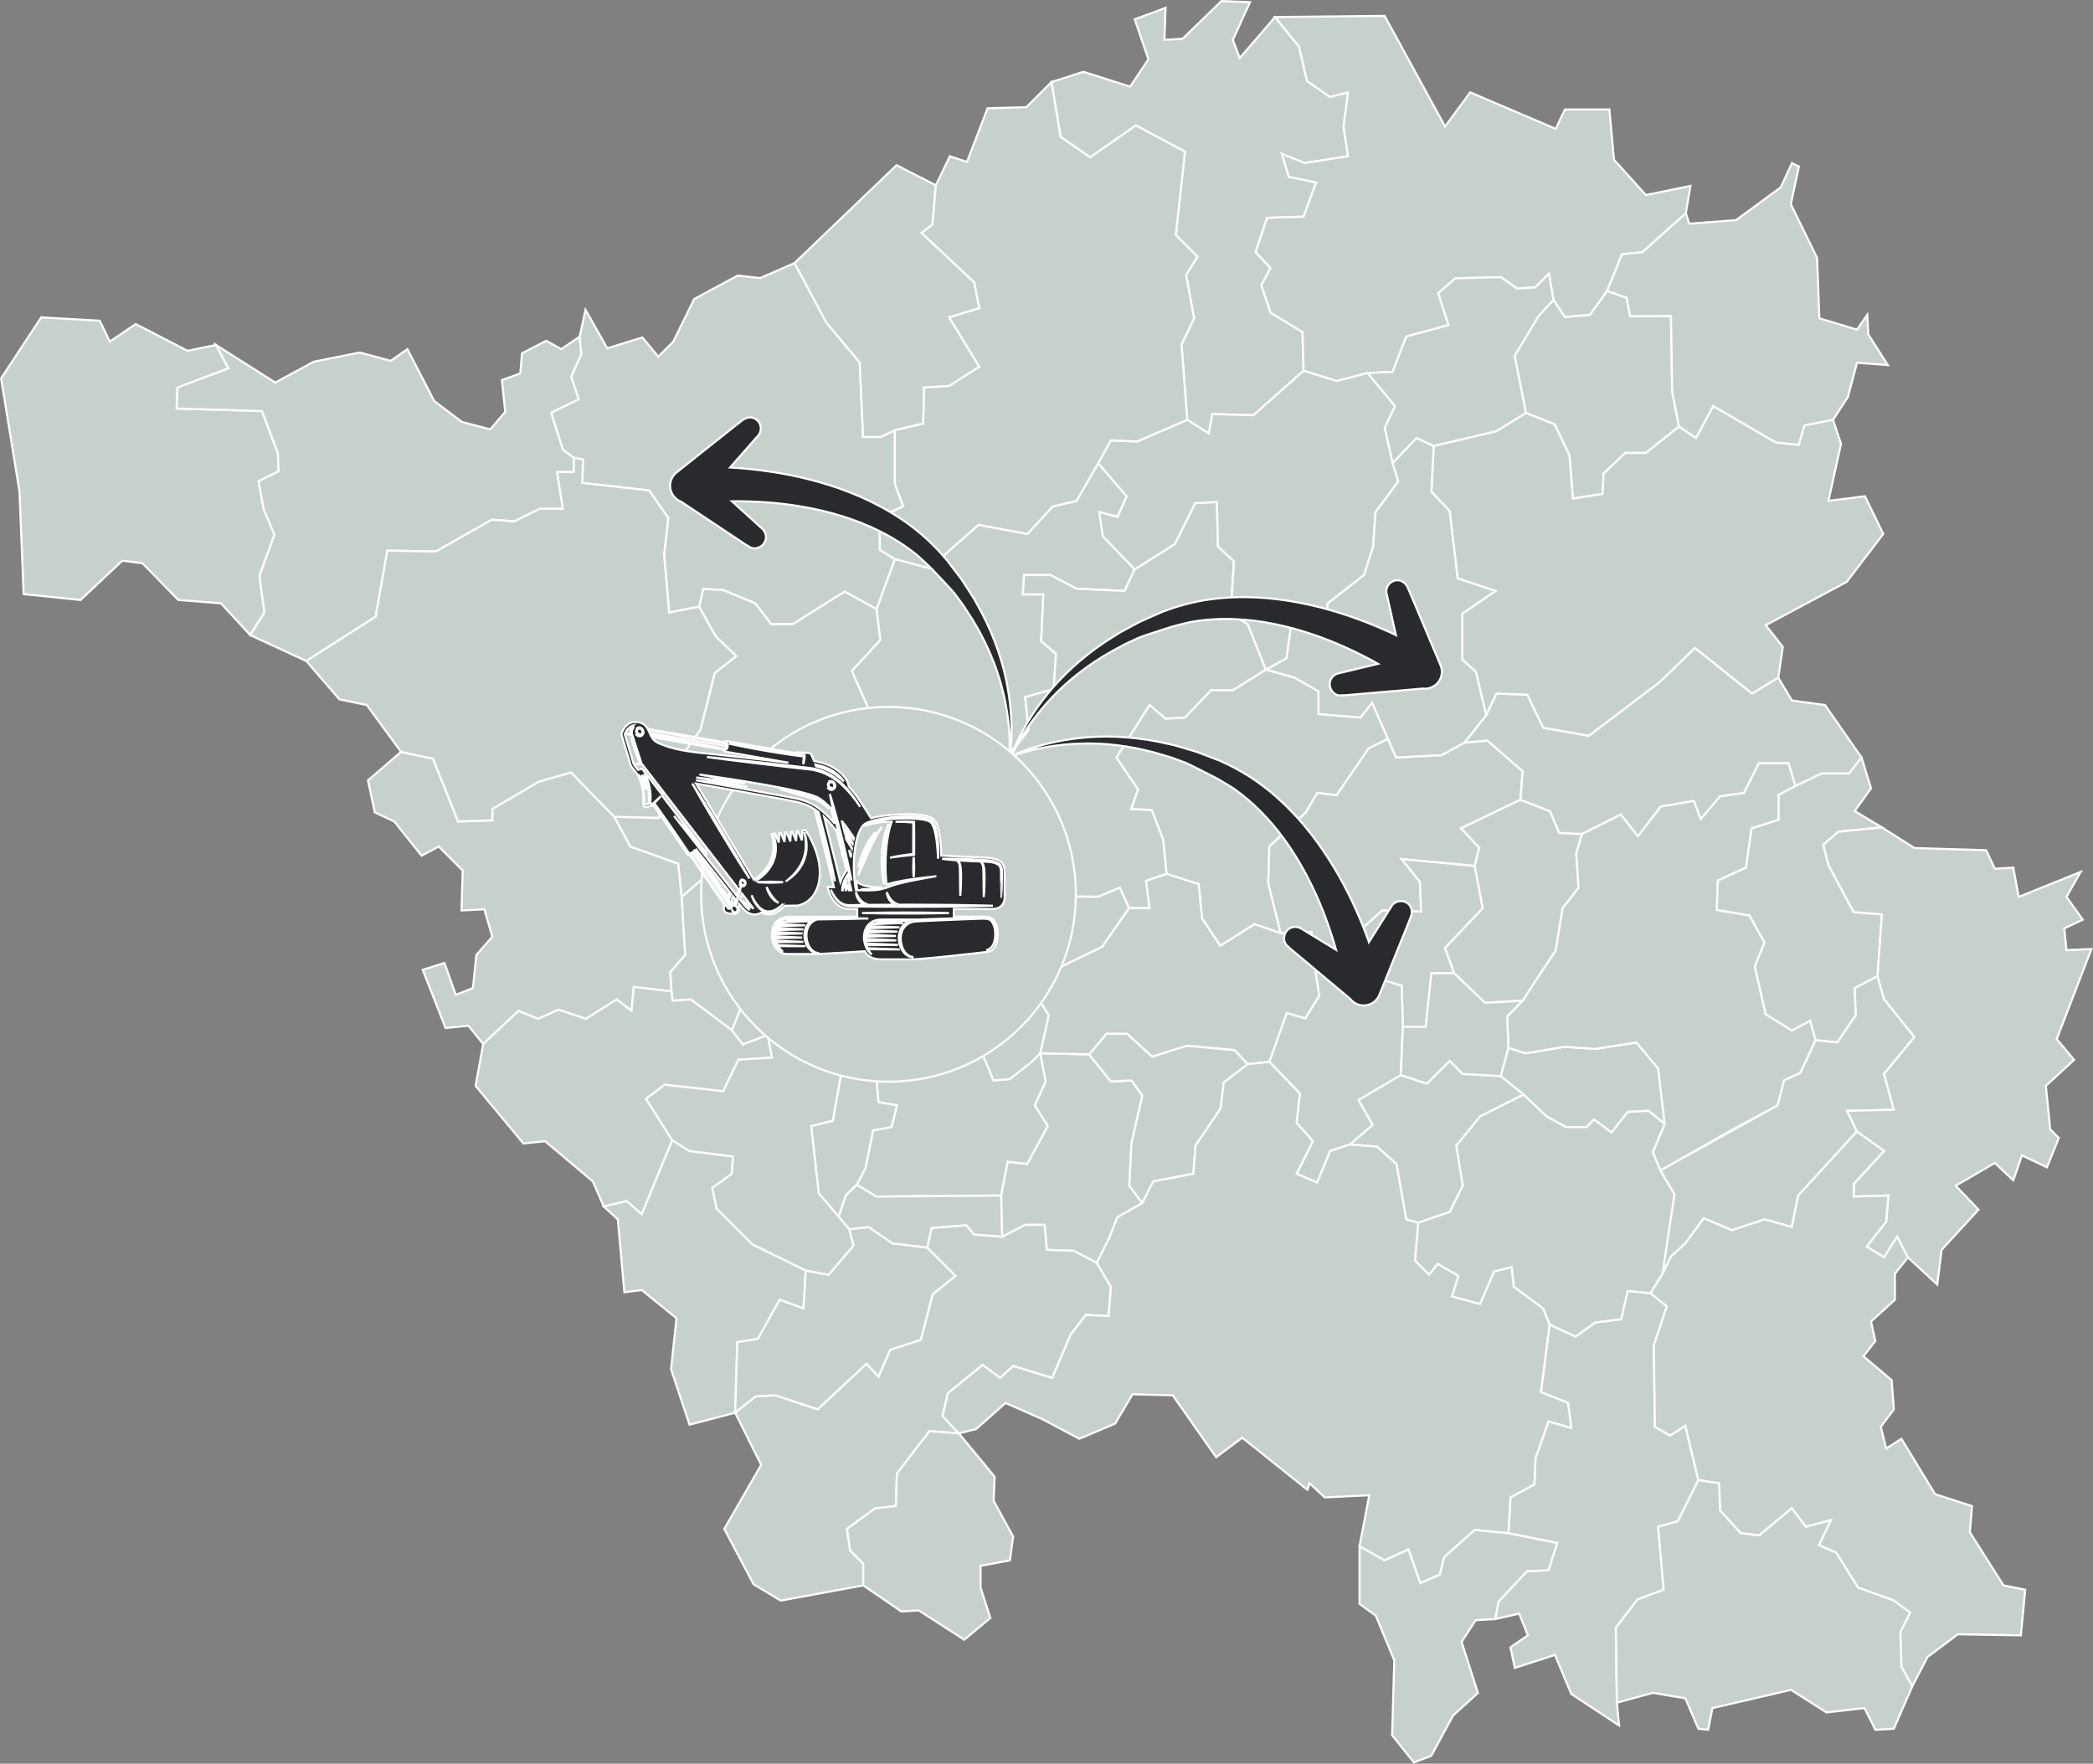 <?xml version="1.0" encoding="utf-8"?>
<!-- Generator: Adobe Illustrator 16.0.0, SVG Export Plug-In . SVG Version: 6.00 Build 0)  -->
<!DOCTYPE svg PUBLIC "-//W3C//DTD SVG 1.1//EN" "http://www.w3.org/Graphics/SVG/1.1/DTD/svg11.dtd">
<svg version="1.1" id="Ebene_1" xmlns="http://www.w3.org/2000/svg" xmlns:xlink="http://www.w3.org/1999/xlink" x="0px" y="0px"
	 width="1001.268px" height="843.7px" viewBox="0 0 1001.268 843.7" enable-background="new 0 0 1001.268 843.7"
	 xml:space="preserve">
<rect x="0" y="0" width="1001.268" height="843.7" fill="#808080" stroke="none"/>
<g>
	<path id="_x33_1223848" fill="#C7D1CC" stroke="#FFFFFF" d="M490.44,333.478l1.637,15.831l-8.19,10.371l6.005,19.106H479.52
		l-2.729,14.738l-9.279,2.73l-6.004-7.095l-20.195,6.549l-0.545-15.285l-22.93-17.465l-0.544-19.65l-9.824-22.378l13.647-14.74
		l-1.823-14.765l8.8-23.998l16.493,4.375l23.473-20.742l23.476,4.367l12.009-13.101l11.46-2.729l10.371-18.014l13.646,15.83
		l-4.363,9.826l-8.736-2.184l1.635,11.465l15.285,15.829l-4.914,10.372L515,281.628l-12.555-6.549H489.89l-0.549,9.282h9.829
		l-1.093,22.376l7.092,6.004l-1.087,16.921L490.44,333.478z"/>
	<path id="_x33_1223936" fill="#C7D1CC" stroke="#FFFFFF" d="M226.25,472.67l1.638-15.834l7.643-8.732l-3.822-13.098l-10.917,0.543
		l0.547-19.106l-11.463-11.459l-8.188,4.366l-13.1-16.374l-9.28-4.367l-3.277-15.284l15.829-13.647l15.282,3.274l12.009,30.024
		l16.375-0.548v-5.457l22.379-13.102l15.285-4.365l20.74,21.284l7.642,14.196l22.93,8.188l1.634,15.831l1.64,27.834l-7.098,8.193
		l0.544,9.277l-18.014-2.182l-1.09,11.463l-7.096-5.457l-14.737,9.279l-13.101-4.369l-9.826,4.369l-9.282-3.822l-16.92,15.828
		l-7.095-8.73l-10.917,1.086l-10.915-27.834l10.37-3.275l5.457,15.277L226.25,472.67z"/>
	<path id="_x33_1224024" fill="#C7D1CC" stroke="#FFFFFF" d="M350.157,492.866l-19.648-14.738l-8.737,0.605l-0.539-4.428
		l-0.551-9.279l7.097-8.189l-1.637-27.84l16.919-14.738l12.559-3.823l12.006-16.918l9.279,15.828h13.647l0.545,13.646l9.824,13.102
		l-11.462,13.104l-6.549-1.094l-28.386,33.846L350.157,492.866z"/>
	<path id="_x33_1224112" fill="#C7D1CC" stroke="#FFFFFF" d="M425.484,425.18l-24.563,10.916l-9.824-13.102l-0.545-13.647h-13.646
		l-9.283-15.828h10.916l7.646-15.284l26.197-3.278l5.46-12.006l22.926,17.466l0.551,15.284l20.193-6.548l7.094,6.548l3.823,24.018
		l-13.102,14.739l-17.466-0.545L425.484,425.18z"/>
	<path id="_x33_1224200" fill="#C7D1CC" stroke="#FFFFFF" d="M491.923,428.723l-11.308-17.736l-8.194,8.735l-4.912-23.475
		l9.283-2.729l2.729-14.738h10.367l-6.001-19.106l8.189-10.373l-1.637-15.828l13.646-3.824l1.091-16.918l-7.095-6.006l1.092-22.377
		h-9.827l0.55-9.279h12.556l12.555,6.549l22.926,1.093l4.91-10.372l19.106-12.009l9.825-19.652l10.37-0.544l0.545,21.286
		l7.646,7.098l-1.643,25.107l8.188,4.912l8.732,21.832l-15.828,9.824h-10.372l-12.555,13.104l-9.279,0.546l-7.641-6.552
		l-15.831,25.11l10.369,15.285l-3.274,9.28l9.823,0.544l5.458,14.191l1.64,16.376l-9.824,3.272l1.64,13.106h-9.828l-4.367-9.828
		l-10.371,4.369L491.923,428.723z"/>
	<path id="_x33_1224288" fill="#C7D1CC" stroke="#FFFFFF" d="M298.689,618.161l-3.116-34.811l-6.757-6.232l10.911-2.596l7.272,6.234
		l14.547-35.326l8.313,5.193l20.779,2.598l-0.518,8.313l-9.357,6.75l2.082,9.873l17.145,17.143l25.458,12.469l-1.041,18.188
		l-11.43-4.158L362.584,640.5l-9.866,1.555l-1.041,33.771l-21.817,5.709l-8.833-26.492l2.598-24.414l-16.626-13.508L298.689,618.161
		z"/>
	<path id="_x33_1224376" fill="#C7D1CC" stroke="#FFFFFF" d="M250.376,546.991l-22.861-27.535l3.646-20.041l16.92-15.83l9.281,3.822
		l9.826-4.369l13.101,4.369l14.737-9.279l7.098,5.457l1.09-11.463l18.017,2.184l0.541,4.432l8.738-0.605l19.648,14.736l5.197,6.752
		l11.907-4.582l2.075,10.908l-16.101,1.037l-7.276,15.068l-28.048-3.119l-8.832,6.75l12.47,19.746L307,580.754l-7.27-6.232
		l-10.917,2.592l-5.193-11.949l-22.856-19.217L250.376,546.991z"/>
	<path id="_x33_1224464" fill="#C7D1CC" stroke="#FFFFFF" d="M351.677,675.825l1.041-33.77l9.866-1.559l10.392-18.705l11.431,4.162
		l1.041-18.186l10.904,2.072l11.948-14.021l-2.074-7.791l9.353-1.035l11.429,7.791l16.626,2.068l13.504,13.518l-10.907,8.824
		l-5.716,21.818l-14.544,4.684l-5.712,12.979l-5.716-6.229l-23.377,21.814l-20.256-6.748l-9.358,0.52L351.677,675.825z"/>
	<path id="_x33_1224552" fill="#C7D1CC" stroke="#FFFFFF" d="M409.863,566.727l4.15-7.791l3.64-18.178l8.829-1.559l2.598-10.396
		l-8.828-1.559l-1.041-11.43l4.156-15.066l15.064,0.523l1.559-9.357h24.937l10.391,24.939l7.735-0.643l14.604-12.348l2.593,13.508
		l-5.193,11.43l6.235,9.869l-9.87,18.178l-9.354-1.035l-3.114,16.105l-59.741,0.52L409.863,566.727z"/>
	<path id="_x33_1224640" fill="#C7D1CC" stroke="#FFFFFF" d="M409.863,566.727l-5.194,5.197l-3.479,10.172l-9.512-11.211
		l-3.635-32.209l10.388-2.598l4.157-23.898l16.623,3.641l1.041,11.43l8.829,1.559l-2.597,10.393l-8.829,1.557l-3.641,18.184
		L409.863,566.727z"/>
	<path id="_x33_1224728" fill="#C7D1CC" stroke="#FFFFFF" d="M445.706,587.51l-2.076,9.348l-16.626-2.072l-11.429-7.791
		l-9.353,1.035l-5.033-5.93l3.479-10.176l5.194-5.193l9.351,5.713l59.742-0.52l0.519,19.74l-13.507-1.043l-3.752-4.451
		L445.706,587.51z"/>
	<path id="_x33_1224816" fill="#C7D1CC" stroke="#FFFFFF" d="M491.945,470.104l9.863,15.582l-4.153,18.184l-4.157,4.158
		l-10.446,8.191l-7.736,0.643l-10.39-24.939H439.99l-20.779-2.074l-16.107-10.904l-1.557-10.908l-12.091-18.826l11.465-13.105
		l24.563-10.92l16.374,8.736l17.466,0.549l13.101-14.738l8.19-8.735l11.31,17.735l33.45,0.275l10.371-4.365l4.367,9.828
		l-12.847,18.498L491.945,470.104z"/>
	<path id="_x33_1224904" fill="#C7D1CC" stroke="#FFFFFF" d="M406.226,588.024l2.074,7.795l-11.948,14.023l-10.904-2.074
		l-25.457-12.469l-17.145-17.143l-2.082-9.873l9.357-6.75l0.518-8.314l-20.779-2.598l-8.313-5.193l-12.469-19.744l8.831-6.752
		l28.049,3.117l7.275-15.064l16.101-1.039l-2.075-10.902l-11.909,4.578l-5.191-6.752l4.367-10.916l28.383-33.844l6.549,1.092
		l12.091,18.826l1.558,10.906l16.106,10.91l20.779,2.072l-1.559,9.355l-15.064-0.521l-4.156,15.07l-16.623-3.639l-4.157,23.896
		l-10.389,2.598l3.636,32.209l9.511,11.211L406.226,588.024z"/>
</g>
<g>
	<path id="_x33_1225168" fill="#C7D1CC" stroke="#FFFFFF" d="M518.28,34.354l22.377,7.095l8.729-13.104L542.844,9.24l14.736-5.457
		l-0.544,15.284l8.731-0.547l18.561-18.012l13.646,0.545l-8.184,18.014l3.274,8.732l16.92-19.649l11.459,14.192l3.819,16.376
		l10.914,7.643l8.74-2.183l-2.188,16.376l2.188,14.192l-20.746,3.276l-10.915-4.367l3.273,10.916l13.104,2.73l-6.006,16.373
		l-17.468,0.544l-5.457,16.376l7.097,7.644l-4.37,8.188l4.37,13.1l15.284,9.282l0.544,18.56l-24.021,21.289l-19.65-0.545
		l-1.635,9.278l-10.367-6.549l-2.73-36.026l6.002-12.555l-3.821-20.743l5.457-8.733l-10.371-10.373l4.367-39.847l-23.474-12.556
		l-21.834,15.284l-14.19-9.824l-4.366-26.201L518.28,34.354z"/>
	<path id="_x33_1225256" fill="#C7D1CC" stroke="#FFFFFF" d="M662.382,7.606l28.931,52.948l12.013-16.376l40.938,17.467l4.366-9.281
		h21.286l2.183,24.018l15.285,16.919l21.286-4.367l-2.183,13.103l-20.742,18.56l-9.827,1.091l-7.089,17.465l-8.193,11.462
		l-12.006,1.093l-5.458-8.188l-2.184-12.555l-6.55,6.551l-8.73,0.546l-7.646-5.459l-21.834,0.545l-8.188,7.094l4.913,15.284
		l-20.199,5.458l-6.549,16.922l-12.007,0.543l-14.741,3.821l-15.825-4.912l-0.547-18.561l-15.285-9.278l-4.361-13.103l4.361-8.189
		l-7.094-7.642l5.458-16.373l17.468-0.547l6.002-16.373l-13.103-2.733l-3.278-10.915l10.919,4.364l20.742-3.274l-2.183-14.191
		l2.183-16.377l-8.735,2.184l-10.916-7.644l-3.819-16.375L609.977,8.14L662.382,7.606z"/>
	<path id="_x33_1225344" fill="#C7D1CC" stroke="#FFFFFF" d="M730.067,197.561l-14.189,8.734l-30.021,7.097l-8.188-3.822
		l-11.463,12.007l-3.822-16.918l4.914-10.373l-13.103-15.829l12.006-0.546l6.55-16.92l20.195-5.458l-4.911-15.284l8.188-7.095
		l21.835-0.544l7.643,5.458l8.734-0.543l6.55-6.551l2.181,12.556l-7.093,7.641l-11.465,19.106L730.067,197.561z"/>
	<path id="_x33_1225432" fill="#C7D1CC" stroke="#FFFFFF" d="M799.393,151.165l0.547,36.027l3.273,16.917l-15.827,12.555h-9.828
		l-10.37,9.826l-0.545,9.824l-14.19,2.184l-1.642-20.742l-7.089-14.738l-13.647-5.458l-5.458-27.292l11.464-19.104l7.092-7.643
		l5.458,8.188l12.011-1.093l8.188-11.462l9.276,3.277l1.795,8.884L799.393,151.165z"/>
	<path id="_x33_1225520" fill="#C7D1CC" stroke="#FFFFFF" d="M830.501,105.313l21.405-15.711l5.347-11.583l3.331,1.64l-3.878,18.014
		l12.558,25.653l1.092,28.932l18.019,5.459l4.91-7.097l0.459,9.313l9.362,14.704l-14.731-1.093l-4.368,16.374l-7.098,10.917
		l-13.646,2.733l-2.729,9.279l-10.915-1.093l-30.025-17.466l-8.188,15.284l-8.19-5.46l-3.271-16.919l-0.549-36.027l-19.491,0.15
		l-1.794-8.884l-9.279-3.277l7.092-17.465l9.824-1.091l20.747-18.56l1.635,4.968L830.501,105.313z"/>
	<path id="_x33_1225608" fill="#C7D1CC" stroke="#FFFFFF" d="M874.719,239.592l17.463-2.182l8.741,18.014l-17.473,22.927
		l-38.754,20.741l8.188,10.372l-2.187,14.738l-12.559,7.642l-27.291-21.833l-16.917,16.374l-33.849,25.655l-21.829-3.821
		l-7.645-15.831l-14.734-0.544l-4.917,10.369l-4.91-20.741l-6.549-6.003v-21.834l15.825-10.917l-18.014-6.003l-3.816-32.205
		l-8.741-9.282l1.097-21.83l30.021-7.096l14.189-8.734l13.646,5.458l7.097,14.738l1.635,20.743l14.195-2.184l0.547-9.824
		l10.371-9.827h9.823l15.829-12.554l8.188,5.46l8.193-15.284l30.018,17.466l10.914,1.093l2.73-9.281l13.646-2.729l3.826,11.462
		L874.719,239.592z"/>
	<path id="_x33_1225696" fill="#C7D1CC" stroke="#FFFFFF" d="M634.546,299.635h-16.925l-2.178,15.284l-9.828,5.457l-8.732-21.832
		l-8.188-4.912l1.638-25.107l-7.639-7.096l-0.551-21.289l-10.369,0.545l-9.823,19.651l-19.107,12.009l-15.279-15.83l-1.642-11.463
		l8.736,2.183l4.366-9.825l-13.646-15.83l6.006-10.918l12.557,0.546l24.018-10.373l10.371,6.552l1.64-9.279l19.65,0.544
		l24.015-21.287l15.828,4.912l14.741-3.821l13.102,15.828l-4.911,10.373l3.82,16.92l2.73,8.735l-10.915,14.735l-1.096,16.375
		l-4.362,13.648l-17.467,13.646L634.546,299.635z"/>
	<path id="_x33_1225784" fill="#C7D1CC" stroke="#FFFFFF" d="M700.592,355.311l-10.915,6.004l-21.834,1.092l-3.912-8.933
		l-7.551-17.27l-5.457,7.097l-20.2-1.636v-10.917l-11.458-6.55l-13.646-3.822l9.828-5.459l2.178-15.283h16.925l0.544-10.917
		l17.464-13.646l4.37-13.647l1.092-16.373l10.914-14.739l-2.729-8.734l11.459-12.007l8.189,3.822l-1.095,21.831l8.739,9.278
		l3.822,32.206l18.013,6.005l-15.829,10.917v21.833l6.549,6.002l4.91,20.742L700.592,355.311z"/>
</g>
<g>
	<path id="_x33_1226048" fill="#C7D1CC" stroke="#FFFFFF" d="M607.25,404.982l-0.548,17.466l6.006,24.018l-12.554-4.365
		l-16.373,10.367l-8.736-13.098l-1.636-16.375l-15.285-4.913l-1.635-16.376l-5.461-14.192l-9.824-0.544l3.279-9.28l-10.372-15.284
		l15.83-25.109l7.644,6.551l9.276-0.546l12.554-13.103h10.376l15.824-9.825l13.646,3.825l11.464,6.547v10.917l20.194,1.639
		l5.457-7.096l7.557,17.27l-9.188,4.564l-15.286,22.378l-9.28-1.089l-5.457,9.279L607.25,404.982z"/>
	<path id="_x33_1226136" fill="#C7D1CC" stroke="#FFFFFF" d="M670.575,410.987l8.728,10.917l0.555,14.194l-18.563-0.547
		l-26.2,23.475l-6.549,0.547l-1.096-13.65l-14.733,0.545l-6.005-24.018l0.544-17.464l17.464-16.375l5.457-9.28l9.28,1.087
		l15.284-22.376l9.188-4.565l3.912,8.933l21.83-1.091l10.915-6.005l10.919-1.09l16.92,14.738l-1.091,13.647l-28.383,13.647
		l8.729,9.281l-2.184,8.733L670.575,410.987z"/>
	<path id="_x33_1226224" fill="#C7D1CC" stroke="#FFFFFF" d="M709.33,434.459l-18.018,19.104l4.363,12.012h-10.919l-2.727,25.65
		h-10.914l-0.549-19.648l-12.557-3.824l-4.914-12.553l-18.012,3.82l26.201-23.477l18.559,0.549l-0.548-14.19l-8.729-10.917
		l34.933,3.276L709.33,434.459z"/>
	<path id="_x33_1226312" fill="#C7D1CC" stroke="#FFFFFF" d="M705.506,414.264l2.18-8.736l-8.729-9.28l28.383-13.646l14.193,5.458
		l4.364,10.37l10.916,0.547l-2.729,9.28l1.061,16.501l-7.605,9.697l-3.275,20.199l-15.828,24.016l-18.021,1.092l-14.734-14.191
		l-4.369-12.008l18.015-19.107L705.506,414.264z"/>
	<path id="_x33_1226400" fill="#C7D1CC" stroke="#FFFFFF" d="M762.602,535.555l-3.64,3.641h-9.864l-9.354-5.193l-10.91-10.393
		l-10.903-8.832l3.634-13.506l8.313,2.598l18.702-3.123l14.547,1.043l19.744-3.117l10.392,12.465l3.112,26.5l-7.79-6.23l-9.864,0.52
		l-7.791,9.867L762.602,535.555z"/>
	<path id="_x33_1226488" fill="#C7D1CC" stroke="#FFFFFF" d="M857.25,335.115l15.829,2.182l17.473,25.11l-6.005,7.644h-13.107
		l-12.553,6.004l-3.276-10.918h-14.19l-7.098,14.195l-11.462,1.635l-9.279,10.917l-3.276-8.736l-15.826,2.732l-10.914,14.19
		l-8.192-10.368l-18.555,9.279l-10.921-0.546l-4.365-10.371l-14.189-5.458l1.088-13.646l-16.92-14.738l-10.92,1.089l10.376-13.101
		l4.909-10.369l14.741,0.544l7.642,15.83l21.834,3.822l33.84-25.656l16.922-16.374l27.298,21.833l12.553-7.643L857.25,335.115z"/>
	<path id="_x33_1226576" fill="#C7D1CC" stroke="#FFFFFF" d="M793.253,511.141l-10.392-12.465l-19.741,3.115l-14.556-1.039
		l-18.695,3.117l-8.315-2.594l-0.52-15.064l7.393-7.535l15.829-24.018l3.274-20.199l7.605-9.699l-1.055-16.5l2.728-9.279
		l18.563-9.279l8.189,10.368l10.914-14.19l15.83-2.732l3.277,8.736l9.28-10.917l11.459-1.635l7.096-14.195h14.188l3.278,10.918
		l-7.978,4.176v11.95l-12.987,4.155l-2.597,18.702l-13.508,6.234l-0.521,14.029l15.59,2.596l7.274,12.988l-4.68,11.428l5.192,22.855
		l12.476,7.795l8.827-4.674l2.6,9.352l-7.274,15.586l-7.791,3.637l-3.111,11.945l-22.339,11.949l-33.771,19.217l-3.639-8.828
		l5.716-13.51L793.253,511.141z"/>
</g>
<g>
	<path id="_x33_1227896" fill="#C7D1CC" stroke="#FFFFFF" d="M878.967,498.676l-10.393-1.039l-2.6-9.35l-8.822,4.67l-12.477-7.789
		l-5.19-22.861l4.678-11.428l-7.274-12.988l-15.59-2.592l0.521-14.029l13.503-6.236l2.597-18.701l12.989-4.154v-11.951l7.979-4.176
		l12.554-6.004h13.106l6.005-7.643l4.521,14.703l-7.794,10.907l12.984,7.792l-20.774,2.078l-7.276,6.234l2.601,9.871l11.947,22.344
		l13.503,1.031l-2.077,29.607l-10.912,5.723l0.524,12.98L878.967,498.676z"/>
	<path id="_x33_1227984" fill="#C7D1CC" stroke="#FFFFFF" d="M795.326,609.327l2.083-17.141l3.636-20.781l-6.752-11.432
		l56.104-31.166l3.111-11.949l7.796-3.637l7.271-15.586l10.393,1.039l8.833-12.988l-0.521-12.98l10.916-5.717l3.114,10.912
		l14.541,18.182l-14.541,17.66l4.676,17.143l-22.344,0.521l4.677,9.869l-28.054,30.648l-3.113,15.07l-12.985-3.643l-15.585,5.193
		l-13.512-5.713l-8.829,11.949l-6.748,6.23L795.326,609.327z"/>
	<path id="_x33_1228072" fill="#C7D1CC" stroke="#FFFFFF" d="M965.723,429.063l29.609-11.948l-6.752,11.948l7.79,10.902
		l-8.829,4.164l1.039,10.391l11.945-0.52l-16.62,43.117l8.31,9.867l-13.505,12.475l2.079,20.779l4.143,4.104l-5.705,14.076
		l-11.942-5.717l-4.155,11.947l-8.829-8.309l-18.711,10.908l10.912,11.426l-17.664,19.227l-2.077,16.623l-14.023-12.984
		l-5.195-9.873l-6.235,9.873l-8.313-5.197l9.354-11.941l1.039-12.479l-16.629,0.521l0.098-6.15l14.45-15.664l-12.989-9.354
		l-4.668-9.867l22.341-0.521l-4.681-17.139l14.545-17.664l-14.545-18.182l-3.114-10.912l2.072-29.613l-13.503-1.033l-11.947-22.341
		l-2.597-9.869l7.272-6.234l20.774-2.078l15.587,9.87l34.291,1.04l4.155,8.832l8.829-0.521L965.723,429.063z"/>
	<path id="_x33_1228160" fill="#C7D1CC" stroke="#FFFFFF" d="M687.795,604.653l-4.159,5.193l-6.752-6.752l1.558-18.184l15.066-5.193
		l6.236-12.469l-3.125-19.217l11.435-14.027l20.78-10.389l10.91,10.389l9.354,5.193h9.864l3.64-3.641l8.314,6.236l7.79-9.871
		l9.864-0.52l7.794,6.234l-5.714,13.51l3.642,8.828l6.743,11.432l-5.71,37.924l-5.714,9.352l-10.905-1.043l-3.12,13.518
		l-12.466,1.559l-9.356,6.748l-12.466-5.711l-3.119-7.789l-14.021-10.393l-1.039-9.357l-8.314,2.082l-6.751,15.586l-13.504-3.637
		l3.116-9.867L687.795,604.653z"/>
	<path id="_x33_1228248" fill="#C7D1CC" stroke="#FFFFFF" d="M726.756,771.93l-11.431,2.592l1.555-8.311l13.509-14.551l10.394-0.521
		l4.157-12.98l-23.381-4.68l1.038-17.143l11.437-6.236l0.517-12.465l6.232-17.664l10.911,3.117l-1.561-11.949l-12.984-5.195
		l4.158-32.201l12.463,5.709l9.355-6.748l12.469-1.561l3.116-13.514l10.906,1.043l7.792,6.232l-6.234,18.707l0.521,38.961
		l7.268,4.152l7.28-4.674l6.231,25.979l-9.873,19.738l-9.346,2.6l2.596,30.129l-12.473,4.674l-10.392,13.508l0.52,35.848
		l1.035,10.904l-22.856-15.063l-7.789-18.705l-19.223,6.234l-2.082-9.869l8.318-5.711L726.756,771.93z"/>
	<path id="_x33_1228336" fill="#C7D1CC" stroke="#FFFFFF" d="M822.338,709.59l-9.864-1.557l-6.233-25.98l-7.276,4.678l-7.268-4.154
		l-0.522-38.967l6.237-18.701l-7.796-6.232l5.713-9.354l4.164-8.313l6.748-6.234l8.833-11.945l13.508,5.709l15.585-5.193
		l12.984,3.643l3.115-15.07l28.053-30.65l12.984,9.357l-14.445,15.662l-0.1,6.146l16.628-0.518l-1.044,12.473l-9.349,11.945
		l8.31,5.193l6.237-9.871l5.194,9.871l-6.238,7.795v12.465l-11.429,10.389l2.081,9.355l-5.72,7.27l13.509,11.436l1.045,14.021
		l-6.237,8.314l2.597,10.393l7.271-4.67l16.106,26.492l17.66,5.709l-1.036,12.473l16.104,25.457l10.393,2.074l-2.081,21.822
		l-30.128-0.521l-14.544,10.902l-7.278,14.023l-5.192-9.35l-0.521-16.623l4.682-9.354l-7.791-5.719l-17.146-6.23l-10.393-16.623
		l-8.313-3.637l5.714-11.945l-11.949,3.115l-6.746-8.832l-15.592,12.986l-8.828-1.037l-9.868-10.906L822.338,709.59z"/>
	<path id="_x33_1228424" fill="#C7D1CC" stroke="#FFFFFF" d="M812.474,826.995l4.667,0.52l2.081-10.391l35.853-8.314l1.558-0.52
		l17.142,10.908l18.184-2.078l5.197,10.391l8.828-0.52l3.633-8.311l5.19-11.949l-5.19-9.35l-0.521-16.625l4.674-9.352l-7.789-5.723
		l-17.146-6.229l-10.389-16.625l-8.313-3.635l5.713-11.947l-11.942,3.117l-6.753-8.834l-15.586,12.986l-8.829-1.037l-9.866-10.906
		l-0.523-12.988l-9.858-1.559l-9.871,19.738l-9.354,2.604l2.596,30.129l-12.472,4.674l-10.393,13.504l0.521,35.852l17.146-4.678
		l15.585,2.596L812.474,826.995z"/>
</g>
<g>
	<path id="_x33_1226840" fill="#C7D1CC" stroke="#FFFFFF" d="M678.439,584.913l-5.717-1.559l-4.675-26.5l-9.349-8.311l-12.988-1.039
		l10.91-9.35l-6.755-11.945l20.264-11.949l12.468,4.154l10.908-10.91l6.236,6.236l18.183,1.039l10.907,8.832L708.054,534
		l-11.435,14.027l3.125,19.217l-6.236,12.473L678.439,584.913z"/>
	<path id="_x33_1226928" fill="#C7D1CC" stroke="#FFFFFF" d="M490.386,585.952l-10.912,5.713l-0.519-19.744l3.114-16.102l9.35,1.035
		l9.87-18.184l-6.235-9.863l5.197-11.436l-2.597-13.504l23.38,0.52l10.387,12.984l9.872-0.521l5.195,7.271l-5.195,22.861
		l-1.038,20.254l6.233,8.313l-11.942,6.752l-3.641,9.352l-6.234,12.473l-10.906-5.717l-12.981-0.521l-1.041-11.943L490.386,585.952
		L490.386,585.952z"/>
	<path id="_x33_1227016" fill="#C7D1CC" stroke="#FFFFFF" d="M546.489,575.559l-6.233-8.313l1.038-20.256l5.195-22.861l-5.195-7.27
		l-9.872,0.52l-10.392-12.986l8.315-9.871h9.864l11.945,10.914l16.629-5.195l22.854,2.07l6.236,6.758l-11.432,8.824l-1.556,12.471
		l-11.947,17.672l-1.039,13.502l-19.223,3.637L546.489,575.559z"/>
	<path id="_x33_1227104" fill="#C7D1CC" stroke="#FFFFFF" d="M521.035,504.389l-23.38-0.52l4.153-18.188l-9.863-15.584
		l35.322-17.145l12.847-18.498h9.819l-1.631-13.101l9.824-3.276l15.285,4.913l1.635,16.379l8.732,13.098l16.376-10.373l12.555,4.371
		l14.737-0.549l1.092,13.65l2.625,16.766l-6.752,10.912l-8.829-2.602l-8.313,23.385l-10.392,1.029l-6.236-6.752l-22.857-2.068
		l-16.624,5.189l-11.946-10.912h-9.868L521.035,504.389z"/>
	<path id="_x33_1227192" fill="#C7D1CC" stroke="#FFFFFF" d="M406.744,741.801l6.234,6.236v10.387l-39.48,7.273l-12.984-7.793
		l-14.026-26.49l17.659-30.652l-12.465-24.934l9.866-7.795l9.354-0.521l20.257,6.748l23.38-21.813l5.713,6.229l5.712-12.98
		l14.544-4.682l5.719-21.818l10.907-8.826l-13.507-13.512l2.076-9.352l16.512-1.34l3.752,4.451l13.503,1.043l10.915-5.713h9.349
		l1.041,11.951l12.987,0.516l10.903,5.715l6.753,11.439l-1.04,14.018l-10.907-0.518l-7.272,9.348l-8.829,20.783l-18.706-5.713
		l-6.235,5.713l-8.31-6.236l-16.623,13.512l-2.603,10.906l7.793,8.32l-14.025-1.045l-15.582,20.258l-0.521,15.584l-9.873,1.043
		l-13.507,9.867L406.744,741.801z"/>
	<path id="_x33_1227280" fill="#C7D1CC" stroke="#FFFFFF" d="M439.471,770.372l-8.309,0.52l-18.184-12.467v-10.387l-6.234-6.236
		l-1.559-10.393l13.507-9.871l9.872-1.039l0.52-15.584l15.583-20.262l14.029,1.043l17.142,20.777l-0.52,11.43l9.353,17.146
		l-1.559,11.426l-14.028,2.594v10.391l4.678,14.551l-12.469,10.396L439.471,770.372z"/>
	<path id="_x33_1227368" fill="#C7D1CC" stroke="#FFFFFF" d="M670.128,514.262l-20.265,11.947l6.76,11.947l-10.915,9.35
		l-9.349,3.119l-6.235,15.063l-9.869-4.154l7.792-15.586l-7.792-8.834l1.562-14.027l-14.545-15.057l8.312-23.381l8.834,2.598
		l6.748-10.912l-2.626-16.766l6.551-0.549l18.018-3.82l4.911,12.553l12.557,3.824l0.549,19.648L670.128,514.262z"/>
	<path id="_x33_1227456" fill="#C7D1CC" stroke="#FFFFFF" d="M721.04,486.206l0.52,15.066l-3.632,13.51l-18.183-1.039l-6.236-6.238
		l-10.911,10.912l-12.469-4.154l0.99-23.037h10.914l2.729-25.646h10.914l14.742,14.188l18.013-1.086L721.04,486.206z"/>
	<path id="_x33_1227544" fill="#C7D1CC" stroke="#FFFFFF" d="M481.029,671.145l-14.021,12.471l-8.313,2.082l-7.791-8.314
		l2.597-10.91l16.626-13.508l8.312,6.234l6.235-5.713l18.706,5.713l8.827-20.785l7.272-9.346l10.906,0.52l1.041-14.02l-6.754-11.436
		l6.239-12.469l3.636-9.355l11.942-6.752l5.193-10.391l19.225-3.635l1.039-13.506l11.947-17.666l1.556-12.477l11.432-8.826
		l10.393-1.037l14.544,15.063l-1.557,14.027l7.79,8.834l-7.79,15.586l9.867,4.152l6.237-15.063l9.349-3.119l12.988,1.039
		l9.349,8.311l4.675,26.496l5.716,1.559l-1.557,18.182l6.748,6.752l4.158-5.197l9.873,5.721l-3.116,9.865l13.504,3.639l6.751-15.586
		l8.314-2.08l1.039,9.354l14.021,10.395l3.119,7.791l-4.151,32.199l12.986,5.197l1.553,11.951l-10.908-3.121l-6.229,17.666
		l-0.522,12.465l-11.432,6.236l-1.034,17.141l-16.104-1.559l-14.551,12.988l-2.082,8.313l-9.348,4.16l-5.713-16.109l-11.435,5.193
		l-11.946-6.75l4.675-24.416l-21.298,1.039l-7.273-6.748l-1.039,3.111l-31.167-24.936l-12.47,9.352l-20.777-29.609l-19.229-0.521
		l-8.308,14.023l-17.144,7.279l-17.667-9.357L481.029,671.145z"/>
	<path id="_x33_1227632" fill="#C7D1CC" stroke="#FFFFFF" d="M667.016,794.266l-8.834-21.299l-7.791-5.717v-27.531l11.945,6.752
		l11.432-5.193l5.716,16.105l9.349-4.156l2.077-8.313l14.551-12.988l16.104,1.557l23.38,4.68l-4.159,12.984l-10.391,0.521
		l-13.509,14.551l-1.558,8.311l-9.349,0.518l-6.764,10.396l7.796,24.42l-11.942,10.902l-10.396,19.225l-8.31,3.121l-10.387-12.988
		L667.016,794.266z"/>
</g>
<path id="_x33_1223056" fill="#C7D1CC" stroke="#FFFFFF" d="M0.525,181.026l19.197-29.2l27.999,1.602l4.799,9.998l12.402-8.401
	l24.796,12.799l13.601-2.803l5.999,11.202l-24.399,9.198l-0.399,10l40.798,1.201l7.597,19.998l0.399,8.8l-9.597,4.8l2.4,13.199
	l5.2,12.399l-7.2,19.6l2.398,17.6l-6.799,10.8l-14-15.2l-20.4-1.601L68.118,269.42l-9.601-1.202l-19.999,18.799l-27.2-2.8
	L9.32,235.018L0.525,181.026z"/>
<path id="_x33_1223144" fill="#C7D1CC" stroke="#FFFFFF" d="M103.318,165.027l28.396,18.001l18.4-10l21.998-4.397l14.801,4
	l7.998-5.604l12.799,24.8l13.199,9.997l13.598,3.599l7.201-8.399l-1.602-15.198l8.8-3.201l0.8-9.6l11.599-5.998l7.2,3.998
	l8.799-5.999l0.799,8.401l-4.8,10.799l3.598,10.8l-13.199,6.399l5.6,17.601l5.202,3.998v6.798h-8.001l2.802,17.602h-11.199
	l-12,5.998l-10.799-0.799l-26.801,15.2l-23.199-0.401l-5.6,31.6L146.51,316.22l-26.798-12.396l6.8-10.797l-2.398-17.602
	l7.197-19.601l-5.201-12.398l-2.399-13.199l9.601-4.8l-0.399-8.801l-7.6-19.998l-40.797-1.201l0.399-10l24.398-9.199
	L103.318,165.027z"/>
<path id="_x33_1223232" fill="#C7D1CC" stroke="#FFFFFF" d="M290.502,166.628l16.802-5.2l7.6,9.199l7.197-7.198l10-20.396
	l20.796-11.199l10.805,1.202l16.396-7.199l15.196,28.396l16.001,19.199l1.604,35.595h8.396l6.802-3.2v25.601l3.998,10.796
	l-11.195,5.203v15.596l7.198,4.4l-8.802,23.999l-15.197-8.4l-24.8,15.599H368.9l-7.603-10l-15.598-6.396l-9.199-0.399l-2,8.399
	l-14.397,2.802l-2.399-27.598l2.001-17.6l-9.202-13.199l-31.998-3.598l0.402-11.199l-4.399-0.8l-5.201-3.998l-5.6-17.601l13.2-6.399
	l-3.6-10.8l4.799-10.799l-0.798-8.399l2.8-12.8L290.502,166.628z"/>
<path id="_x33_1223320" fill="#C7D1CC" stroke="#FFFFFF" d="M428.898,79.034l18.798,9.598l-1.604,18.801l-5.197,3.997l25.195,23.6
	l2.403,12.396l-14.403,4.398l14.403,23.6l-14.403,9.2l-12,0.798l-0.396,17.2l-13.601,3.2l-6.802,3.199h-8.396l-1.604-35.595
	l-15.997-19.198l-15.2-28.397L428.898,79.034z"/>
<path id="_x33_1223408" fill="#C7D1CC" stroke="#FFFFFF" d="M454.415,74.747l8.188,2.73l9.823-25.656l18.56-0.546l12.008-12.009
	l4.369,26.201l14.188,9.825l21.834-15.284l23.477,12.555l-4.371,39.848l10.372,10.373l-5.458,8.733l3.818,20.742l-6,12.555
	l2.73,36.028l-24.021,10.371l-12.554-0.548l-6.001,10.918l-10.372,18.014l-11.462,2.729l-12.01,13.101l-23.474-4.367l-23.476,20.743
	l-16.493-4.375l-7.197-4.401V247.43l11.195-5.201l-3.998-10.797V205.83l13.601-3.199l0.398-17.199l11.997-0.799l14.403-9.2
	l-14.403-23.599l14.403-4.398l-2.399-12.399l-25.199-23.601l5.2-3.997l1.602-18.801L454.415,74.747z"/>
<path id="_x33_1223496" fill="#C7D1CC" stroke="#FFFFFF" d="M191.862,359.677L175.487,337.3l-13.1-2.729l-15.873-18.354
	l33.197-21.198l5.6-31.599l23.197,0.4l26.8-15.2l10.799,0.799l12.001-5.999h11.198l-2.801-17.602h7.998v-6.799l4.4,0.801
	l-0.399,11.199l31.995,3.599l9.201,13.199l-2,17.601l2.396,27.598l14.399-2.805l8.015,14.332l9.824,9.28l-10.368,8.188
	l-6.813,26.964l-10.105,14.522l1.637,12.553h-9.277l-2.184,15.285l-21.289-0.548l-20.744-21.284l-15.282,4.365l-22.38,13.102v5.457
	l-16.373,0.548l-12.009-30.024L191.862,359.677z"/>
<path id="_x33_1223584" fill="#C7D1CC" stroke="#FFFFFF" d="M407.47,320.924l9.828,22.378l0.545,19.649l-5.46,12.008l-26.197,3.277
	l-7.646,15.283h-10.916l-12.006,16.92l-12.56,3.822l-16.918,14.736l-1.638-15.827l-22.926-8.19l-7.646-14.192l21.288,0.545
	l2.185-15.281h9.282l-1.639-12.556l10.105-14.522l6.813-26.964l10.368-8.186l-9.828-9.284l-8.011-14.328l2-8.4l9.198,0.4
	l15.598,6.397l7.6,9.999h10.397l24.801-15.601l15.196,8.403l1.823,14.764L407.47,320.924z"/>
<path fill="#292A2D" stroke="#FFFFFF" d="M659.839,476.141c0.025-0.064-0.462,1.016-0.438,0.949l14.404-35.602l0.912-2.355
	c1.267-2.684,0.752-5.813-1.808-7.338c-2.561-1.52-5.835-0.664-7.354,1.895l-0.409,0.73l-10.238,16.211
	c-0.004-0.02-0.012-0.031-0.021-0.049c-1.943-5.42-4.524-11.949-7.945-19.184c-4.796-10.07-11.215-21.514-19.854-32.57
	c-8.602-11.037-19.565-21.689-32.543-29.301c-1.634-0.957-3.355-1.854-5.023-2.77c-1.675-0.898-3.266-1.547-4.896-2.334
	l-1.327-0.617l-1.281-0.488l-2.558-0.982c-1.703-0.654-3.4-1.303-5.088-1.947c-1.663-0.695-3.409-1.182-5.121-1.689
	c-1.72-0.512-3.425-1.023-5.12-1.525c-1.676-0.551-3.4-0.93-5.113-1.285c-1.7-0.369-3.392-0.736-5.068-1.104
	c-13.484-2.629-26.366-2.977-37.188-1.762c-10.833,1.15-19.595,3.568-25.523,5.672c-5.938,2.104-9.084,3.867-9.084,3.867
	s3.271-1.521,9.313-3.156c6.026-1.631,14.84-3.361,25.481-3.682c10.628-0.383,23.063,0.908,35.766,4.41
	c1.578,0.473,3.177,0.924,4.772,1.408c1.604,0.457,3.229,0.908,4.794,1.564c1.58,0.604,3.199,1.145,4.797,1.758
	c1.6,0.604,13.828,6.885,13.828,6.885c1.523,0.881,3.203,1.705,4.612,2.617c1.403,0.934,2.88,1.66,4.271,2.621
	c11.273,7.814,20.524,18.178,27.644,28.887c7.139,10.736,12.288,21.707,16.02,31.361c2.452,6.424,4.305,12.217,5.681,17.113
	l-15.918-9.699l-0.725-0.439c-2.546-1.549-5.816-0.836-7.366,1.709c-1.548,2.543-0.958,5.996,1.72,7.26l-0.1-0.045l-0.089,0.182
	l29.171,24.436c2.132,2.805,5.961,4.045,9.416,2.729c1.912-0.73,3.396-2.135,4.285-3.814
	C659.629,476.487,659.75,476.325,659.839,476.141L659.839,476.141z"/>
<path fill="#292A2D" stroke="#FFFFFF" d="M689.257,318.382c-0.021-0.066,0.392,1.047,0.361,0.982l-14.917-35.389l-1.01-2.315
	c-0.999-2.791-3.571-4.647-6.46-3.921c-2.888,0.727-4.604,3.643-3.875,6.529l0.228,0.81l4.183,18.709
	c-0.016-0.009-0.029-0.013-0.049-0.021c-5.202-2.468-11.637-5.273-19.164-7.987c-10.505-3.751-23.125-7.327-37.054-9.071
	c-13.878-1.752-29.167-1.562-43.733,2.205c-1.838,0.474-3.685,1.056-5.515,1.583c-1.822,0.547-3.404,1.208-5.112,1.803l-1.376,0.499
	l-1.258,0.555l-2.503,1.11c-1.668,0.738-3.328,1.475-4.983,2.21c-1.668,0.681-3.243,1.567-4.817,2.415
	c-1.574,0.846-3.146,1.691-4.703,2.531c-1.578,0.793-3.063,1.741-4.528,2.697c-1.467,0.939-2.927,1.872-4.372,2.796
	c-11.411,7.651-20.78,16.499-27.594,24.989c-6.865,8.464-11.364,16.36-14.082,22.03c-2.724,5.687-3.711,9.154-3.711,9.154
	s1.247-3.388,4.374-8.81c3.118-5.406,8.146-12.853,15.46-20.586c7.259-7.771,16.981-15.63,28.452-22.112
	c1.448-0.781,2.9-1.585,4.375-2.373c1.461-0.807,2.929-1.634,4.499-2.275c1.551-0.688,3.076-1.447,4.643-2.141
	c1.561-0.694,14.655-4.877,14.655-4.877c1.7-0.451,3.475-1.054,5.117-1.399c1.65-0.329,3.21-0.858,4.868-1.153
	c13.509-2.416,27.378-1.606,39.977,0.96c12.632,2.571,24.024,6.715,33.479,10.92c6.271,2.818,11.675,5.62,16.106,8.123l-18.13,4.356
	l-0.824,0.198c-2.893,0.697-4.711,3.512-4.013,6.409c0.698,2.893,3.554,4.929,6.342,3.932l-0.101,0.037l0.063,0.191l37.911-3.268
	c3.484,0.484,7.076-1.337,8.602-4.715c0.835-1.865,0.896-3.905,0.344-5.726C689.354,318.777,689.326,318.576,689.257,318.382
	L689.257,318.382z"/>
<path fill="#292A2D" stroke="#FFFFFF" d="M323.438,226.125c-0.153,0.136-0.273,0.298-0.416,0.445
	c-1.356,1.333-2.282,3.153-2.44,5.188c-0.291,3.689,1.986,7.014,5.277,8.265l31.688,21.061l0.148-0.133l-0.071-0.081
	c1.968,2.211,5.451,1.797,7.451-0.408c2-2.204,1.759-5.548-0.446-7.549L364,252.349l-13.813-12.526
	c5.092-0.064,11.172,0.068,18.026,0.609c10.313,0.848,22.295,2.682,34.609,6.488c12.284,3.797,24.837,9.741,35.523,18.346
	c1.32,1.056,2.434,2.268,3.724,3.351c1.272,1.092,2.542,2.473,3.816,3.682c0,0,9.479,9.959,10.518,11.318
	c1.038,1.358,2.015,2.757,3.041,4.102c1.07,1.316,1.962,2.749,2.854,4.159c0.913,1.396,1.807,2.801,2.701,4.182
	c6.949,11.191,11.705,22.753,14.343,33.054c2.707,10.297,3.542,19.24,3.686,25.479c0.139,6.258-0.396,9.829-0.396,9.829
	s0.797-3.516,1.141-9.812c0.336-6.277,0.182-15.364-1.78-26.083c-1.898-10.718-5.872-22.979-12.211-35.17
	c-0.821-1.503-1.656-3.023-2.493-4.551c-0.827-1.541-1.673-3.086-2.679-4.541c-0.964-1.483-1.938-2.979-2.911-4.478
	c-0.977-1.5-1.934-3.033-3.071-4.433c-1.098-1.437-2.201-2.881-3.307-4.329l-1.663-2.176l-0.837-1.092l-0.97-1.098
	c-1.217-1.343-2.283-2.682-3.625-4.037c-1.35-1.337-2.688-2.738-4.072-4.032c-10.975-10.296-24.291-17.805-37.313-22.93
	c-13.054-5.155-25.842-8.079-36.854-9.827c-7.906-1.236-14.899-1.863-20.646-2.196c-0.021,0-0.033-0.003-0.056-0.005l12.656-14.402
	l0.585-0.603c2.022-2.182,1.918-5.563-0.269-7.586c-2.185-2.023-5.333-1.633-7.549,0.339l-1.997,1.544l-30.071,23.888
	C322.593,226.857,323.488,226.077,323.438,226.125L323.438,226.125z"/>
<circle fill="#C7D1CC" stroke="#FFFFFF" cx="425.037" cy="427.822" r="89.642"/>
<g id="bagger_1_">
	<path fill="#292A2D" stroke="#FFFFFF" d="M363.477,436.958c0.324-0.138,0.631-0.296,0.919-0.463c5.516,3.426,11.018-3.2,11.018-3.2
		l6.18-0.079c6.627-1.412,11.114-7.741,10.539-17.519c-0.576-9.784-6.812-18.582-6.812-18.582l-1.422,0.163l-0.29,4.728
		l-1.921-4.478l-0.566,0.066l-0.272,4.671l-1.891-4.424l-0.611,0.074l-0.263,4.62l-1.85-4.379l-0.667,0.077l-0.24,4.567
		l-1.818-4.332l-0.715,0.081l-0.221,4.514l-1.79-4.283l-1.641,0.188c3.612,12.416-4.599,19.349-8.503,21.861l-27.651-45.98
		c8.981,1.593,33.573,5.967,41.201,7.412l1.35,0.253c6.001,1.125,9.921,1.859,14.123,4.613l9.301,37.221h-1.056h-2.098l0.637,1.999
		c0.112,0.344,2.786,8.479,9.772,8.479h3.853v3.709c-15.828,0-29.291,0-32.041,0c-6.296,0-8.781,3.802-8.781,8.932
		c0,5.174,3.623,8.923,7.181,8.923c0,0,7.158,0,12.661,0c5.496,0,24.648-1.335,24.648-1.335s1.432,3.891,7.647,3.891
		c6.947,0,8.905,0,14.531,0c5.624,0,31.621-2.982,36.649-3.621c5.029-0.64,5.369-9.117,4.091-12.697
		c-1.279-3.582-2.427-4.092-6.456-4.092c-0.958,0-6.277,0-13.912,0v-3.709h18.702c3.424,0,5.629-2.234,5.629-5.69v-11.758
		c0-3.362-0.705-6.673-9.194-7.098c-6.168-0.305-17.173-0.785-21.153-0.957c0-4.024-0.342-14.248-3.692-17.411
		c-1.693-1.603-5.873-2.414-12.434-2.414c-6.294,0-13.089,0.762-17.45,1.884c-1.274-1.993-2.638-4.141-4.028-6.339
		c-2.158-3.403-4.354-6.325-6.621-8.784c-0.549-4.699-5.61-8.09-8.101-9.489c-2.248-1.259-5.528-2.154-8.543-2.765l-0.84-2.062
		c-0.241-0.586-0.673-1.727-1.631-1.727l-5.829-0.333c-0.312-0.051-0.609,0.097-0.767,0.343l-32.722-5.73
		c-0.316-0.059-0.645,0.083-0.807,0.365c-0.047,0.083-0.071,0.167-0.089,0.258l-36.87-6.458c-0.744-1.328-1.841-2.525-3.958-3.064
		c-0.628-0.157-1.253-0.239-1.845-0.239l0,0c-4.966,0-6.584,5.244-6.648,5.466l-0.131,0.441l0.131,0.437l4.346,14.489l0.083,0.274
		l0.177,0.225c0.272,0.35,1.391,1.785,3.13,4.007c1.321,2.707,3.12,7.703,2.572,14.11c-0.062,0.717,0.479,1.236,1.062,1.247v0.001
		l0.016-0.001c0.128,0.001,0.257-0.019,0.387-0.071l3.145-0.59c0-0.007,0.005-0.007,0.017-0.007l0,0l0,0
		c0.106-0.028,0.22-0.077,0.321-0.148l16.269,23.526c0.145,0.204,0.38,0.327,0.63,0.327c0.015,0,0.038,0,0.055,0
		c0.147-0.012,0.29-0.035,0.432-0.055l16.688,24.132c-0.303,0.383-0.494,0.894-0.494,1.467c0,1.017,0.6,1.865,1.408,2.079
		c0.003,0,0.005,0.011,0.013,0.012c0.855,0.35,3.946,0.431,3.946,0.431c1.004,0,1.811-0.96,1.811-2.139
		c0-0.414-0.103-0.791-0.271-1.115l0.417-1.554c0.69,0.858,1.231,1.526,1.581,1.931c1.784,2.127,3.75,3.201,5.851,3.201
		c0.764,0,1.48-0.15,2.129-0.389c0.004,0,0.011-0.005,0.019-0.005L363.477,436.958z M377.029,420.752
		c0.28-0.238,0.633-0.504,1.003-0.855c0.385-0.33,0.792-0.736,1.237-1.175c0.233-0.214,0.439-0.457,0.668-0.704
		c0.224-0.251,0.474-0.497,0.687-0.784c0.228-0.277,0.454-0.562,0.689-0.852c0.219-0.311,0.438-0.618,0.662-0.936
		c0.238-0.31,0.433-0.651,0.643-0.995c0.199-0.345,0.435-0.676,0.601-1.049c0.179-0.366,0.36-0.731,0.546-1.103
		c0.16-0.379,0.301-0.768,0.45-1.153c0.077-0.189,0.16-0.382,0.232-0.573l0.176-0.597c0.111-0.392,0.239-0.781,0.34-1.175
		c0.074-0.403,0.154-0.795,0.225-1.188c0.04-0.198,0.075-0.395,0.111-0.586c0.022-0.195,0.035-0.388,0.053-0.588
		c0.06-0.77,0.168-1.516,0.133-2.234c-0.007-0.708,0.028-1.391-0.068-2.006c-0.06-0.624-0.112-1.193-0.163-1.699
		c-0.091-0.502-0.173-0.937-0.242-1.297c-0.131-0.724-0.201-1.136-0.201-1.136s0.111,0.41,0.303,1.119
		c0.094,0.349,0.204,0.784,0.336,1.28c0.085,0.503,0.174,1.077,0.264,1.705c0.119,0.621,0.116,1.312,0.157,2.038
		c0.063,0.724-0.006,1.492-0.063,2.283c-0.014,0.197-0.026,0.398-0.047,0.595c-0.036,0.201-0.071,0.401-0.104,0.603
		c-0.071,0.404-0.144,0.808-0.216,1.22c-0.099,0.404-0.219,0.807-0.332,1.217l-0.172,0.611c-0.071,0.202-0.151,0.4-0.229,0.598
		c-0.164,0.389-0.311,0.792-0.48,1.172c-0.197,0.377-0.385,0.75-0.58,1.126c-0.172,0.374-0.419,0.714-0.629,1.068
		c-0.213,0.347-0.423,0.696-0.666,1.001c-0.237,0.317-0.464,0.642-0.701,0.941c-0.253,0.287-0.498,0.569-0.736,0.843
		c-0.233,0.277-0.495,0.517-0.733,0.764c-0.244,0.235-0.462,0.477-0.706,0.682c-0.24,0.214-0.465,0.411-0.68,0.602
		c-0.22,0.186-0.44,0.346-0.642,0.51c-0.394,0.323-0.771,0.569-1.066,0.786c-0.297,0.214-0.55,0.352-0.716,0.468
		c-0.165,0.103-0.253,0.157-0.253,0.157S376.457,421.207,377.029,420.752z M391.259,455.928c-0.182,0.011-0.438,0.029-0.773-0.023
		c-0.084-0.015-0.174-0.025-0.269-0.039c-0.089-0.023-0.185-0.049-0.284-0.071c-0.196-0.05-0.41-0.116-0.627-0.218
		c-0.108-0.053-0.219-0.095-0.341-0.148c-0.109-0.064-0.221-0.127-0.338-0.198c-0.241-0.122-0.454-0.311-0.691-0.487
		c-0.449-0.377-0.902-0.84-1.28-1.398c-0.399-0.544-0.74-1.177-1.021-1.854c-0.285-0.673-0.487-1.41-0.631-2.169
		c-0.138-0.759-0.179-1.547-0.169-2.33c0.037-0.79,0.173-1.572,0.378-2.319c0.214-0.756,0.55-1.457,0.939-2.088
		c0.421-0.623,0.887-1.184,1.43-1.604c0.247-0.23,0.544-0.393,0.805-0.575c0.274-0.157,0.556-0.284,0.813-0.416
		c0.125-0.055,0.235-0.091,0.353-0.131c-1.146,0.017-2.297,0.029-3.451,0.04c-1.83,0.022-3.661,0.041-5.466,0.061
		c-0.894,0.013-1.82-0.011-2.655,0.054c-0.598,0.046-1.184,0.144-1.744,0.285l10.937,0.418L374.1,441.21
		c-0.411,0.27-0.786,0.579-1.115,0.921l12.178,0.506l-12.939,0.45c-0.054,0.088-0.112,0.173-0.167,0.259
		c-0.118,0.217-0.227,0.433-0.324,0.661l12.625,0.567l-12.983,0.412c-0.091,0.307-0.163,0.622-0.22,0.934l12.787,0.618
		l-12.897,0.358c-0.012,0.158-0.015,0.313-0.015,0.475c-0.006,0.172,0.008,0.338,0.011,0.511l12.68,0.654l-12.606,0.302
		c0.049,0.387,0.114,0.764,0.195,1.117l12.941,0.616l-12.729,0.153c0.02,0.066,0.032,0.136,0.059,0.201
		c0.146,0.43,0.313,0.823,0.487,1.188l13.236,0.529l-12.983-0.035c0.167,0.306,0.342,0.59,0.513,0.836
		c0.459,0.642,0.924,1.065,1.246,1.344c0.326,0.273,0.524,0.393,0.524,0.393s-0.213-0.086-0.584-0.31
		c-0.371-0.227-0.883-0.616-1.429-1.228c-0.55-0.607-1.126-1.438-1.569-2.504c-0.455-1.054-0.77-2.336-0.831-3.766
		c-0.026-1.425,0.203-3.023,1.037-4.506c0.413-0.725,0.972-1.417,1.651-1.986c0.687-0.563,1.5-0.995,2.358-1.284
		c0.86-0.299,1.776-0.447,2.694-0.479c0.927-0.022,1.794-0.011,2.702-0.012c1.803,0.003,3.634,0.012,5.463,0.018
		c7.328,0.02,14.655,0.077,20.15,0.147c5.493,0.072,9.159,0.121,9.159,0.121s-3.667,0.084-9.159,0.199
		c-4.281,0.085-9.676,0.175-15.314,0.25c-0.038,0.011-0.079,0.02-0.118,0.036c-0.208,0.083-0.439,0.155-0.665,0.264
		c-0.223,0.111-0.457,0.222-0.7,0.34c-0.231,0.152-0.475,0.289-0.706,0.468c-0.224,0.189-0.483,0.344-0.688,0.575
		c-0.105,0.106-0.216,0.216-0.326,0.326c-0.098,0.122-0.197,0.248-0.298,0.371c-0.208,0.241-0.369,0.53-0.553,0.804
		c-0.324,0.583-0.578,1.223-0.771,1.894c-0.17,0.68-0.285,1.388-0.306,2.107c-0.023,0.716,0.004,1.44,0.122,2.139
		c0.128,0.702,0.264,1.391,0.509,2.021c0.229,0.637,0.491,1.24,0.821,1.769c0.316,0.531,0.68,0.987,1.056,1.38
		c0.198,0.181,0.379,0.372,0.579,0.512c0.099,0.08,0.197,0.149,0.284,0.229c0.101,0.057,0.199,0.107,0.293,0.17
		c0.183,0.122,0.38,0.206,0.553,0.279c0.088,0.039,0.176,0.077,0.255,0.117c0.083,0.021,0.162,0.049,0.242,0.067
		c0.153,0.042,0.286,0.1,0.418,0.119c0.123,0.018,0.232,0.031,0.317,0.049c0.182,0.028,0.272,0.041,0.272,0.041
		S391.438,455.919,391.259,455.928z M469.81,439.008c1.101,0.029,2.205,0.037,3.259,0.376c0.525,0.182,1.001,0.483,1.368,0.882
		c0.365,0.399,0.625,0.85,0.843,1.3c0.426,0.903,0.739,1.831,0.876,2.754c0.291,1.825,0.213,3.537-0.066,5.013
		c-0.277,1.466-0.816,2.697-1.489,3.542c-0.674,0.853-1.458,1.263-1.998,1.435c-0.271,0.09-0.488,0.129-0.632,0.155
		c-0.145,0.018-0.224,0.031-0.224,0.031s0.079-0.014,0.22-0.034c0.146-0.033,0.359-0.074,0.626-0.174
		c0.533-0.188,1.303-0.609,1.939-1.469c0.645-0.84,1.124-2.072,1.38-3.525c0.247-1.451,0.29-3.144-0.028-4.928
		c-0.154-0.893-0.473-1.779-0.905-2.655c-0.219-0.427-0.475-0.848-0.807-1.197c-0.336-0.35-0.755-0.606-1.231-0.753
		c-0.957-0.301-2.049-0.291-3.136-0.295c-1.083,0.02-2.218,0.076-3.358,0.117c-4.57,0.186-9.45,0.379-14.323,0.567
		c-2.439,0.109-4.876,0.214-7.275,0.32c-1.203,0.056-2.39,0.11-3.569,0.169c-0.589,0.025-1.172,0.059-1.75,0.084
		c-0.583,0.024-1.164,0.048-1.698,0.112c-1.095,0.116-2.139,0.413-3.049,0.903c-0.915,0.48-1.686,1.155-2.264,1.937
		c-1.189,1.563-1.638,3.504-1.639,5.245c0.011,1.756,0.376,3.37,0.947,4.69c0.574,1.321,1.373,2.328,2.162,2.989
		c0.796,0.671,1.593,0.964,2.141,1.087c0.276,0.069,0.487,0.097,0.64,0.112c0.144,0.017,0.222,0.017,0.222,0.017
		s-0.077,0.006-0.224,0.015c-0.145,0.007-0.37,0.007-0.657-0.021c-0.577-0.05-1.432-0.277-2.354-0.896
		c-0.926-0.604-1.84-1.643-2.542-3.007s-1.216-3.071-1.241-4.981c-0.025-1.882,0.379-4.05,1.732-5.865
		c0.688-0.886,1.596-1.647,2.646-2.167c0.361-0.181,0.747-0.328,1.135-0.461c-1.199,0.042-2.454,0.08-3.754,0.122
		c-2.735,0.06-5.651,0.138-8.568,0.213c-0.726,0.016-1.473,0.01-2.154,0.068c-0.548,0.053-1.088,0.164-1.607,0.304l12.557,0.442
		l-14.676,0.502c-0.426,0.292-0.808,0.628-1.142,0.997l14.161,0.534l-14.895,0.448c-0.196,0.326-0.369,0.661-0.516,1.002
		l14.424,0.604l-14.772,0.396c-0.072,0.247-0.133,0.495-0.184,0.752c-0.017,0.085-0.029,0.176-0.044,0.266l14.277,0.659
		l-14.396,0.339c-0.028,0.363-0.039,0.72-0.034,1.063l14.647,0.714l-14.593,0.275c0.003,0.023,0.003,0.049,0.006,0.064
		c0.041,0.397,0.104,0.771,0.175,1.132l15.201,0.684l-15.015,0.116c0.139,0.53,0.304,1.028,0.486,1.475l15.361,0.599l-15.139-0.092
		c0.167,0.361,0.347,0.682,0.516,0.965c0.337,0.531,0.654,0.908,0.879,1.167c0.224,0.255,0.36,0.383,0.36,0.383
		s-0.149-0.105-0.415-0.323c-0.269-0.214-0.644-0.563-1.042-1.076c-0.812-0.999-1.746-2.687-2.113-4.931
		c-0.184-1.11-0.242-2.35-0.023-3.647c0.206-1.29,0.696-2.647,1.589-3.815c0.87-1.18,2.199-2.084,3.661-2.524
		c0.728-0.231,1.484-0.353,2.241-0.39c0.77-0.039,1.485-0.021,2.219-0.03c2.914-0.003,5.835-0.009,8.567-0.013
		c2.479,0.013,4.806,0.018,6.852,0.043c0.312-0.019,0.613-0.021,0.918-0.034c0.58-0.018,1.17-0.039,1.756-0.06
		c1.178-0.046,2.367-0.087,3.569-0.128c2.401-0.071,4.837-0.148,7.281-0.23c4.879-0.139,9.754-0.273,14.332-0.401
		C467.579,439.046,468.691,439.011,469.81,439.008z M367.783,427.235c-0.122-0.255-0.241-0.506-0.353-0.739
		c-0.107-0.247-0.19-0.477-0.271-0.693c-0.177-0.423-0.251-0.801-0.334-1.052c-0.07-0.252-0.103-0.4-0.103-0.4
		s0.07,0.13,0.195,0.366c0.122,0.236,0.283,0.574,0.507,0.97c0.105,0.193,0.224,0.406,0.343,0.636
		c0.135,0.221,0.267,0.453,0.41,0.693c0.137,0.245,0.311,0.475,0.459,0.725c0.151,0.255,0.334,0.492,0.501,0.735
		c0.168,0.245,0.354,0.475,0.53,0.715c0.19,0.217,0.358,0.448,0.549,0.648c0.188,0.21,0.362,0.415,0.542,0.592
		c0.177,0.189,0.357,0.347,0.512,0.511c0.333,0.296,0.613,0.545,0.827,0.696c0.211,0.16,0.338,0.246,0.338,0.246
		s-0.146-0.045-0.392-0.158c-0.237-0.116-0.576-0.296-0.952-0.559c-0.375-0.272-0.8-0.606-1.202-1.018
		c-0.205-0.199-0.402-0.426-0.601-0.655c-0.189-0.237-0.383-0.476-0.563-0.722c-0.169-0.257-0.352-0.504-0.506-0.762
		C368.065,427.749,367.917,427.49,367.783,427.235z M351.297,432.914c-0.106,0.021-0.211,0.057-0.316,0.103l-1.123-1.629l0.74-2.751
		c0.489,0.611,0.949,1.195,1.38,1.731L351.297,432.914z M348.955,430.08l-0.334-0.482c0.106-0.454,0.224-0.917,0.346-1.398
		c0.113-0.4,0.224-0.802,0.341-1.184c0.129,0.156,0.249,0.312,0.375,0.464c-0.071,0.285-0.143,0.575-0.218,0.859
		C349.302,428.939,349.13,429.533,348.955,430.08z M349.014,426.637l-0.681,2.547l-15.334-22.18c0.076-0.144,0.146-0.29,0.206-0.444
		C339.188,414.19,344.87,421.408,349.014,426.637z M350.554,433.291c-0.071,0.061-0.142,0.118-0.198,0.192l-17.825-25.787
		c0.062-0.073,0.118-0.143,0.176-0.218L350.554,433.291z M349.827,434.492c-0.536,0.257-1.063,0.257-1.404,0.216l-17.833-25.789
		c0.448-0.124,0.854-0.306,1.206-0.55L349.827,434.492z M322.434,390.327l16.004,18.5l-21.456-27.848
		c0.02-0.282-0.058-0.568-0.241-0.805l-9.588-12.36l-1.963,0.461c-1.253-1.604-1.968-2.521-1.968-2.521l-4.347-14.487
		c0,0,1.045-3.487,4.035-4.227c-0.156,0.15-0.327,0.278-0.449,0.458c-0.068,0.083-0.135,0.163-0.202,0.25
		c-0.05,0.089-0.103,0.18-0.15,0.27c-0.111,0.175-0.169,0.362-0.225,0.535c-0.068,0.17-0.095,0.335-0.111,0.495
		c-0.021,0.152-0.057,0.29-0.052,0.416c0.008,0.124,0.008,0.228,0.009,0.323c0.004,0.173,0.008,0.275,0.008,0.275
		s0.023-0.098,0.06-0.273c0.019-0.083,0.038-0.186,0.063-0.305c0.023-0.116,0.093-0.239,0.139-0.374
		c0.052-0.136,0.114-0.275,0.211-0.412c0.079-0.141,0.168-0.283,0.294-0.399c0.06-0.063,0.119-0.133,0.176-0.192l0.213-0.162
		c0.129-0.117,0.305-0.189,0.456-0.276c0.025-0.012,0.049-0.018,0.077-0.034c-1.03,0.874-1.17,2.235-1.164,2.927l-2.982,0.644
		l3.184,0.338l4.25,13.095l-2.857,1.097l3.319-0.183l46.141,59.816l-0.842,3.156C345.987,420.379,333.304,404.213,322.434,390.327z
		 M346.525,358.086c-0.051,0.021-0.086,0.059-0.126,0.09l-34.994-6.128c-0.04-0.084-0.083-0.171-0.122-0.26l35.396,6.167
		C346.592,358.048,346.525,358.086,346.525,358.086z M346.73,359.53l30.458,5.335c-13.374-1.572-31.721-3.689-38.956-4.393
		c-9.763-0.941-15.959-1.932-22.745-4.75c-2.01-0.83-3.053-1.907-3.761-3.103l34.38,6.025c-0.013,0.074-0.017,0.155-0.004,0.233
		C346.148,359.21,346.399,359.475,346.73,359.53z M430.006,390.694c1.47-0.085,2.999-0.157,4.544-0.148
		c1.553,0.001,3.127,0.05,4.706,0.195c0.79,0.08,1.578,0.165,2.362,0.315c0.784,0.138,1.56,0.308,2.329,0.578
		c0.193,0.062,0.383,0.129,0.571,0.216c0.189,0.086,0.376,0.157,0.575,0.285c0.195,0.11,0.395,0.23,0.526,0.351l0.108,0.09
		l0.059,0.042l0.028,0.021l0.012,0.011c0.066,0.058,0.027,0.024,0.045,0.042l0.214,0.235c0.557,0.635,0.905,1.354,1.192,2.061
		c0.566,1.415,0.844,2.836,1.064,4.174c0.214,1.348,0.327,2.618,0.404,3.798c0.155,2.354,0.112,4.317,0.087,5.688
		c-0.038,1.369-0.104,2.15-0.104,2.15s-0.021-0.781-0.092-2.15c-0.063-1.364-0.206-3.313-0.475-5.634
		c-0.14-1.16-0.317-2.414-0.572-3.718c-0.26-1.299-0.597-2.668-1.139-3.966c-0.281-0.643-0.612-1.278-1.073-1.766l-0.168-0.18
		l-0.191-0.146c-0.154-0.133-0.293-0.194-0.428-0.268c-0.125-0.076-0.297-0.146-0.46-0.214c-0.162-0.076-0.331-0.134-0.506-0.19
		c-1.387-0.47-2.939-0.658-4.465-0.809c-1.537-0.15-3.089-0.21-4.619-0.227c-1.528-0.007-3.036,0.003-4.493,0.063
		c-0.867,0.036-1.722,0.078-2.549,0.13c-0.069,0-0.142,0.003-0.229,0.003c-0.41,0.017-0.996,0.046-1.691,0.111
		c-1.395,0.127-3.237,0.397-5.039,0.828c-0.905,0.207-1.794,0.455-2.619,0.721c-0.411,0.117-0.805,0.267-1.18,0.399
		c-0.376,0.127-0.724,0.259-1.042,0.396c-0.64,0.251-1.162,0.492-1.528,0.665c-0.362,0.169-0.569,0.265-0.569,0.265
		s0.217-0.077,0.593-0.207c0.38-0.131,0.922-0.317,1.58-0.499c0.327-0.1,0.688-0.198,1.068-0.281
		c0.384-0.091,0.778-0.196,1.202-0.275c0.836-0.17,1.728-0.322,2.629-0.43c1.798-0.231,3.607-0.312,4.953-0.287
		c0.335,0,0.645,0.014,0.912,0.02c-1.127,3.131-2.917,9.831-2.917,20.873c0,3.604,0.196,6.63,0.499,9.152
		c0.16-0.047,0.32-0.097,0.479-0.155c0.284-0.085,0.569-0.176,0.855-0.265c0.55-0.185,1.158-0.328,1.748-0.485
		c0.592-0.148,1.18-0.265,1.768-0.4c2.355-0.506,4.723-0.882,6.944-1.217c2.219-0.332,4.296-0.604,6.078-0.821
		c3.561-0.435,5.942-0.663,5.942-0.663s-2.362,0.363-5.891,0.999c-1.763,0.315-3.817,0.703-6.007,1.164
		c-2.19,0.459-4.523,0.976-6.81,1.595c-1.159,0.328-2.253,0.638-3.351,1.049c-0.269,0.106-0.538,0.209-0.804,0.311
		c-0.285,0.107-0.564,0.219-0.848,0.313c-0.566,0.193-1.133,0.357-1.698,0.496c-0.131,0.033-0.261,0.06-0.39,0.091
		c-1.147,0.393-2.766,0.679-5.055,0.688c-0.268,0.019-0.525,0.03-0.779,0.042c-1.604,0.057-2.975,0.02-3.999-0.042
		c-0.996,0-1.94,0-2.821,0c-0.005-0.026-0.01-0.061-0.016-0.093c-0.061-0.284-0.113-0.572-0.171-0.866
		c-0.045-0.292-0.089-0.589-0.135-0.89c-0.093-0.605-0.19-1.218-0.252-1.854c-0.161-1.252-0.248-2.564-0.339-3.892
		c-0.026-0.672-0.051-1.34-0.075-2.016c-0.013-0.337-0.03-0.687-0.03-1.012l0.002-1.019c0.009-0.685-0.014-1.367,0.021-2.04
		c0.031-0.677,0.065-1.346,0.094-2.016c0.043-0.534,0.086-1.066,0.135-1.594c0.183-1.757,0.448-3.684,0.84-5.569
		c0.026-0.117,0.048-0.236,0.079-0.35c0.126-0.57,0.245-1.126,0.399-1.658c0.131-0.46,0.25-0.913,0.389-1.345
		c0.906-2.809,2.19-5.12,4.042-5.934c0,0,0.177-0.084,0.509-0.237c0.339-0.146,0.841-0.352,1.495-0.563
		c1.312-0.413,3.215-0.919,5.539-1.311C424.335,391.211,427.065,390.875,430.006,390.694z M419.507,433.736
		c-2.379,0-4.679-0.049-6.856-0.073c-2.181-0.031-4.242-0.057-6.146-0.083c-0.236,0-0.49-0.016-0.715-0.022
		c-0.232-0.013-0.483-0.052-0.715-0.083c-0.465-0.081-0.915-0.192-1.332-0.361c-0.841-0.315-1.562-0.781-2.175-1.276
		c-1.217-1.007-2.013-2.139-2.591-3.086c-0.57-0.964-0.936-1.757-1.175-2.301c-0.234-0.549-0.359-0.842-0.359-0.842
		s0.144,0.283,0.409,0.819c0.262,0.527,0.693,1.286,1.288,2.218c0.614,0.914,1.443,1.988,2.658,2.9
		c1.202,0.924,2.845,1.564,4.709,1.467c1.905-0.027,3.964-0.054,6.145-0.083c0.375-0.011,0.752-0.015,1.133-0.019
		c-0.277-0.113-0.562-0.225-0.834-0.384c-0.305-0.206-0.641-0.369-0.918-0.628l-0.425-0.364c-0.132-0.131-0.252-0.271-0.375-0.402
		c-0.263-0.263-0.443-0.578-0.646-0.855c-0.178-0.295-0.347-0.591-0.464-0.882c-0.136-0.285-0.236-0.566-0.316-0.829
		c-0.086-0.257-0.126-0.506-0.178-0.716c-0.036-0.221-0.066-0.414-0.083-0.569c-0.024-0.312-0.016-0.492-0.016-0.492
		s0.051,0.172,0.166,0.464c0.053,0.142,0.135,0.315,0.213,0.512c0.092,0.189,0.181,0.413,0.306,0.644
		c0.118,0.23,0.256,0.478,0.408,0.726c0.145,0.256,0.341,0.499,0.517,0.763c0.203,0.241,0.397,0.504,0.636,0.733
		c0.115,0.117,0.226,0.241,0.349,0.356l0.388,0.319c0.239,0.239,0.548,0.385,0.811,0.578c0.284,0.173,0.58,0.312,0.857,0.459
		c0.291,0.127,0.582,0.229,0.854,0.337c0.229,0.099,0.459,0.143,0.674,0.205c1.235-0.017,2.503-0.03,3.796-0.032
		c2.842-0.019,5.795-0.025,8.795-0.041c-0.201-0.083-0.406-0.168-0.598-0.284c-0.306-0.21-0.646-0.374-0.921-0.628l-0.425-0.364
		c-0.128-0.132-0.251-0.275-0.374-0.402c-0.263-0.263-0.445-0.578-0.65-0.855c-0.174-0.3-0.345-0.591-0.465-0.882
		c-0.131-0.285-0.231-0.566-0.312-0.832c-0.09-0.254-0.126-0.504-0.18-0.716c-0.033-0.219-0.067-0.412-0.076-0.566
		c-0.034-0.317-0.02-0.493-0.02-0.493s0.053,0.172,0.163,0.461c0.052,0.143,0.139,0.315,0.213,0.51
		c0.099,0.194,0.181,0.414,0.312,0.646c0.111,0.232,0.255,0.476,0.405,0.725c0.146,0.259,0.342,0.503,0.518,0.767
		c0.201,0.24,0.396,0.504,0.637,0.734c0.113,0.117,0.223,0.243,0.348,0.356l0.383,0.317c0.243,0.241,0.546,0.384,0.813,0.581
		c0.282,0.171,0.579,0.308,0.858,0.459c0.29,0.126,0.58,0.225,0.856,0.336c0.125,0.052,0.251,0.091,0.38,0.125
		c1.412-0.004,2.827-0.02,4.243-0.023c5.074,0.023,10.146,0.045,14.904,0.071c4.757,0.015,9.195,0.116,13.004,0.155
		c3.804,0.047,6.974,0.145,9.197,0.185c2.22,0.065,3.487,0.103,3.487,0.103s-1.267,0.033-3.487,0.098
		c-2.223,0.043-5.393,0.145-9.197,0.191c-3.802,0.04-8.247,0.136-13.004,0.155c-4.758,0.019-9.83,0.042-14.904,0.064
		C429.338,433.785,424.264,433.757,419.507,433.736z M405.436,414.802c-0.549-1.919-1.167-4.167-1.809-6.58
		c-0.312-1.207-0.642-2.455-0.974-3.725c-0.326-1.269-0.65-2.563-0.982-3.847c-0.313-1.294-0.635-2.583-0.945-3.858
		c-0.314-1.274-0.6-2.532-0.892-3.744c-0.571-2.43-1.082-4.703-1.502-6.655c-0.43-1.956-0.74-3.59-0.981-4.733
		c-0.229-1.142-0.348-1.799-0.348-1.799s0.209,0.636,0.542,1.752c0.327,1.116,0.82,2.714,1.36,4.632
		c0.548,1.925,1.167,4.167,1.806,6.581c0.313,1.209,0.655,2.453,0.977,3.723c0.322,1.271,0.651,2.56,0.979,3.852
		c0.317,1.29,0.634,2.586,0.943,3.857c0.303,1.275,0.603,2.53,0.892,3.744c0.57,2.429,1.086,4.705,1.501,6.659
		c0.429,1.947,0.741,3.587,0.982,4.729c0.232,1.142,0.352,1.803,0.352,1.803s-0.206-0.641-0.545-1.754
		C406.468,418.317,405.974,416.727,405.436,414.802z M391.174,368.83c-0.572-0.138-1.151-0.275-1.73-0.416
		c-0.602-0.094-1.206-0.19-1.818-0.285c-0.576-0.075-1.216-0.135-1.827-0.206c-2.474-0.271-4.982-0.553-7.494-0.829
		c-5.015-0.589-10.034-1.183-14.739-1.731c-4.704-0.551-9.087-1.123-12.853-1.581c-3.761-0.464-6.891-0.897-9.083-1.18
		c-2.195-0.294-3.441-0.467-3.441-0.467s1.256,0.115,3.457,0.321c2.2,0.22,5.347,0.503,9.116,0.898
		c3.764,0.397,8.168,0.825,12.875,1.349c4.705,0.523,9.731,1.073,14.751,1.63c2.509,0.296,5.016,0.59,7.486,0.88
		c0.625,0.074,1.214,0.133,1.859,0.223c0.611,0.098,1.213,0.199,1.816,0.296c0.604,0.148,1.203,0.296,1.801,0.44
		c0.583,0.174,1.157,0.38,1.728,0.563c2.256,0.811,4.297,1.951,6.094,3.204c1.791,1.259,3.363,2.619,4.688,3.986
		c0.344,0.328,0.662,0.674,0.967,1.01c0.308,0.336,0.619,0.658,0.897,0.99c0.545,0.672,1.093,1.283,1.552,1.91
		c0.472,0.609,0.912,1.179,1.29,1.728c0.39,0.545,0.749,1.038,1.052,1.504c0.624,0.917,1.085,1.652,1.39,2.157
		c0.312,0.51,0.476,0.776,0.476,0.776s-0.178-0.261-0.514-0.749c-0.167-0.243-0.374-0.543-0.611-0.897
		c-0.252-0.351-0.539-0.749-0.862-1.201c-0.315-0.454-0.69-0.937-1.095-1.463c-0.397-0.531-0.858-1.086-1.347-1.677
		c-0.978-1.182-2.145-2.469-3.497-3.781c-1.337-1.326-2.917-2.631-4.702-3.83c-1.784-1.194-3.802-2.25-6-3.044
		C392.297,369.187,391.74,368.992,391.174,368.83z M358.551,420.326c0,0-0.45-0.702-1.241-1.917
		c-0.772-1.231-1.905-2.965-3.22-5.083c-1.31-2.116-2.868-4.566-4.482-7.227c-1.615-2.657-3.34-5.493-5.067-8.326
		c-1.696-2.855-3.389-5.708-4.98-8.383c-1.588-2.67-3.025-5.193-4.283-7.347c-1.249-2.149-2.253-3.964-2.974-5.221
		c-0.71-1.272-1.113-1.997-1.113-1.997s0.452,0.696,1.241,1.914c0.771,1.233,1.907,2.972,3.217,5.085
		c1.31,2.115,2.869,4.567,4.482,7.223c1.619,2.657,3.344,5.493,5.065,8.331c1.699,2.851,3.394,5.707,4.983,8.384
		c1.595,2.666,3.026,5.188,4.286,7.343c1.252,2.15,2.257,3.964,2.976,5.225C358.147,419.597,358.551,420.326,358.551,420.326z
		 M306.794,352.025c-0.561,0.29-1.161,0.234-1.579,0.055c-0.431-0.178-0.697-0.459-0.854-0.658
		c-0.075-0.103-0.124-0.189-0.156-0.252c-0.033-0.059-0.048-0.091-0.048-0.091s0.096,0.114,0.283,0.27
		c0.093,0.083,0.21,0.171,0.361,0.245c0.146,0.083,0.32,0.146,0.51,0.196c0.192,0.048,0.403,0.064,0.624,0.042
		c0.215-0.02,0.438-0.099,0.623-0.209c0.213-0.127,0.373-0.293,0.513-0.491c0.126-0.199,0.209-0.437,0.242-0.68
		c0.032-0.245,0.017-0.5-0.048-0.739c-0.034-0.116-0.078-0.237-0.125-0.339c-0.016-0.049-0.061-0.113-0.088-0.173l-0.024-0.043
		c0,0.01-0.017-0.021-0.02-0.028l-0.052-0.078c-0.017-0.019-0.036-0.043-0.055-0.061c-0.024-0.024-0.053-0.05-0.081-0.079
		c-0.136-0.117-0.359-0.253-0.644-0.324c-0.275-0.071-0.631-0.046-0.915,0.125c-0.298,0.179-0.509,0.497-0.548,0.861
		c-0.03,0.181-0.019,0.367,0.029,0.543c0.026,0.088,0.06,0.174,0.089,0.249c0.01,0.039,0.041,0.087,0.065,0.13
		c0.027,0.046,0.04,0.063,0.072,0.108c0.197,0.29,0.49,0.482,0.767,0.569c0.275,0.089,0.533,0.073,0.707,0.032
		c0.173-0.048,0.273-0.098,0.273-0.098s-0.022,0.017-0.062,0.047c-0.037,0.034-0.099,0.074-0.184,0.118
		c-0.166,0.078-0.446,0.174-0.786,0.119c-0.333-0.052-0.715-0.244-0.988-0.585c-0.029-0.033-0.077-0.092-0.099-0.134
		c-0.028-0.044-0.058-0.075-0.081-0.131c-0.062-0.106-0.105-0.212-0.137-0.321c-0.067-0.225-0.088-0.459-0.061-0.695
		c0.032-0.237,0.123-0.466,0.253-0.66c0.131-0.194,0.326-0.352,0.514-0.449c0.291-0.149,0.597-0.169,0.863-0.122
		c-0.011-0.004-0.025-0.009-0.036-0.014c-0.381-0.12-0.731-0.101-0.966-0.039c-0.232,0.061-0.367,0.125-0.367,0.125
		s0.032-0.022,0.081-0.064c0.051-0.042,0.129-0.099,0.25-0.158c0.228-0.11,0.606-0.237,1.064-0.166
		c0.456,0.067,0.98,0.329,1.353,0.792l0.068,0.085l0.04,0.056l0.027,0.042c0.038,0.058,0.076,0.104,0.112,0.18
		c0.082,0.146,0.141,0.286,0.18,0.439c0.087,0.3,0.12,0.624,0.08,0.947c-0.04,0.318-0.162,0.63-0.343,0.896
		C307.313,351.682,307.051,351.893,306.794,352.025z M399.004,375.37c-0.03-0.117-0.075-0.239-0.12-0.337
		c-0.018-0.052-0.063-0.117-0.091-0.175l-0.022-0.041c0,0.001-0.017-0.024-0.02-0.034l-0.048-0.073
		c-0.018-0.022-0.039-0.042-0.056-0.065c-0.021-0.022-0.052-0.048-0.084-0.077c-0.133-0.119-0.356-0.25-0.64-0.324
		c-0.278-0.067-0.639-0.048-0.92,0.126c-0.297,0.18-0.507,0.498-0.549,0.86c-0.029,0.182-0.012,0.367,0.033,0.544
		c0.021,0.085,0.056,0.173,0.09,0.245c0.011,0.039,0.042,0.086,0.064,0.129c0.024,0.049,0.042,0.064,0.068,0.108
		c0.202,0.292,0.492,0.484,0.766,0.574c0.282,0.09,0.54,0.072,0.715,0.028c0.169-0.043,0.266-0.096,0.266-0.096
		s-0.021,0.015-0.061,0.048c-0.033,0.03-0.094,0.071-0.179,0.118c-0.171,0.078-0.445,0.17-0.784,0.119
		c-0.336-0.052-0.721-0.245-0.991-0.585c-0.029-0.035-0.077-0.095-0.1-0.133c-0.027-0.048-0.052-0.079-0.082-0.135
		c-0.057-0.107-0.105-0.208-0.137-0.321c-0.063-0.221-0.083-0.459-0.057-0.697c0.032-0.231,0.121-0.464,0.253-0.657
		c0.128-0.194,0.328-0.35,0.513-0.448c0.293-0.158,0.598-0.171,0.861-0.125c-0.011-0.005-0.021-0.013-0.032-0.013
		c-0.38-0.124-0.73-0.1-0.967-0.042c-0.234,0.062-0.368,0.13-0.368,0.13s0.027-0.024,0.082-0.066c0.05-0.042,0.135-0.1,0.248-0.161
		c0.229-0.107,0.611-0.238,1.067-0.162c0.453,0.063,0.977,0.329,1.35,0.791l0.066,0.09l0.041,0.053l0.029,0.043
		c0.037,0.06,0.075,0.104,0.108,0.181c0.082,0.143,0.141,0.285,0.184,0.435c0.086,0.302,0.116,0.627,0.081,0.952
		c-0.047,0.316-0.162,0.63-0.348,0.894c-0.178,0.264-0.438,0.477-0.693,0.609c-0.563,0.292-1.162,0.235-1.584,0.055
		c-0.429-0.179-0.694-0.461-0.85-0.657c-0.079-0.103-0.129-0.19-0.158-0.248c-0.031-0.061-0.047-0.092-0.047-0.092
		s0.095,0.109,0.278,0.271c0.095,0.077,0.217,0.165,0.363,0.246c0.146,0.077,0.319,0.143,0.508,0.189
		c0.192,0.05,0.405,0.064,0.622,0.043c0.216-0.022,0.44-0.099,0.628-0.213c0.211-0.123,0.369-0.29,0.506-0.488
		c0.133-0.203,0.217-0.439,0.247-0.682C399.087,375.862,399.073,375.61,399.004,375.37z M408.509,400.752
		c-0.065,0.252-0.131,0.505-0.196,0.771l-4.334-5.148l3.951,6.977c-0.021,0.11-0.043,0.217-0.064,0.335l-3.617-4.684l-1.594-6.374
		C405.402,396.12,407.587,399.35,408.509,400.752z M407.509,405.907c-0.746-1.275-1.613-2.709-2.59-4.227l-0.458-1.831l3.077,5.86
		C407.524,405.775,407.516,405.843,407.509,405.907z M407.19,408.466c-0.061,0.584-0.112,1.154-0.156,1.688l-0.874-3.502
		C406.542,407.309,406.887,407.915,407.19,408.466z M478.941,422.341c-0.016-1.015-0.036-2.117-0.057-3.286
		c-0.011-0.587-0.021-1.186-0.032-1.8c-0.012-0.607-0.032-1.219-0.176-1.805c-0.138-0.583-0.419-1.117-0.857-1.53
		c-0.435-0.416-0.995-0.717-1.593-0.946c-1.205-0.442-2.55-0.617-3.878-0.717c-1.083-0.068-2.185-0.102-3.278-0.137
		c0.107,0.053,0.207,0.118,0.314,0.197c0.299,0.232,0.574,0.559,0.796,0.958c0.199,0.411,0.389,0.873,0.488,1.382
		c0.121,0.503,0.179,1.056,0.206,1.604c0.039,0.546,0.075,1.125,0.093,1.703c0.007,0.583,0.021,1.172,0.035,1.763
		c0.005,1.182-0.008,2.357-0.035,3.458c-0.025,1.107-0.093,2.137-0.134,3.019c-0.036,0.885-0.105,1.62-0.143,2.131
		c-0.05,0.513-0.074,0.808-0.074,0.808s-0.009-0.295-0.024-0.818c-0.009-0.512-0.041-1.244-0.046-2.129
		c-0.012-0.883-0.02-1.91-0.033-3.01c-0.008-1.106-0.02-2.282-0.021-3.454c-0.01-1.178-0.023-2.352-0.061-3.449
		c-0.029-0.556-0.044-1.065-0.128-1.556c-0.064-0.49-0.213-0.928-0.378-1.32c-0.191-0.379-0.411-0.704-0.664-0.947
		c-0.167-0.151-0.34-0.266-0.509-0.353c-0.148-0.001-0.298-0.012-0.447-0.018c-1.341-0.052-2.656-0.102-3.925-0.149
		c-1.273-0.066-2.508-0.116-3.67-0.194c-0.97-0.055-1.892-0.104-2.763-0.168c0.069,0.045,0.135,0.083,0.2,0.131
		c0.295,0.234,0.57,0.568,0.795,0.964c0.204,0.404,0.392,0.872,0.49,1.376c0.112,0.51,0.169,1.059,0.208,1.603
		c0.035,0.55,0.072,1.129,0.084,1.712c0.012,0.574,0.024,1.161,0.04,1.758c0.005,1.18-0.006,2.36-0.04,3.458
		c-0.024,1.106-0.087,2.135-0.128,3.016c-0.04,0.882-0.108,1.615-0.144,2.133c-0.048,0.516-0.073,0.808-0.073,0.808
		s-0.01-0.295-0.025-0.812c-0.01-0.514-0.035-1.247-0.044-2.137c-0.011-0.88-0.021-1.904-0.032-3.012
		c-0.011-1.103-0.019-2.274-0.027-3.446c-0.006-1.18-0.022-2.354-0.057-3.448c-0.03-0.557-0.045-1.073-0.128-1.561
		c-0.064-0.492-0.213-0.929-0.38-1.321c-0.189-0.379-0.409-0.703-0.658-0.942c-0.139-0.125-0.274-0.222-0.411-0.305
		c-0.063-0.002-0.132-0.007-0.191-0.015c-2.038-0.136-3.729-0.311-4.914-0.432c-0.595-0.067-1.058-0.126-1.377-0.165
		c-0.316-0.042-0.481-0.069-0.481-0.069s0.168-0.003,0.489-0.022c0.317,0,0.787-0.02,1.383-0.04c1.191-0.009,2.895-0.032,4.93,0.02
		c1.021,0.019,2.125,0.058,3.292,0.087c1.164,0.032,2.399,0.089,3.668,0.144c1.278,0.069,2.593,0.138,3.927,0.209
		c1.345,0.082,2.686,0.116,4.062,0.246c1.369,0.14,2.753,0.346,4.049,0.863c0.645,0.261,1.277,0.608,1.78,1.116
		c0.506,0.499,0.833,1.17,0.967,1.828c0.146,0.664,0.14,1.316,0.131,1.928c-0.009,0.613-0.02,1.211-0.026,1.798
		c-0.021,1.168-0.045,2.276-0.058,3.288c-0.096,4.081-0.156,6.797-0.156,6.797S479.032,426.425,478.941,422.341z M428.558,409.725
		c0.938-0.178,1.88-0.344,2.827-0.485c0.945-0.148,1.892-0.291,2.842-0.396c0.879-0.107,1.763-0.213,2.65-0.307
		c-0.01-2.503-0.039-5.018-0.024-7.52c0.013-2.507,0.013-5.019,0.05-7.534c-1.381-0.135-2.763-0.226-4.15-0.285
		c-1.444-0.066-2.898-0.078-4.349-0.029c1.444-0.165,2.901-0.195,4.353-0.212c1.455,0.003,2.906,0.057,4.359,0.159l0.176,0.015
		v0.178c0.047,2.57,0.035,5.142,0.056,7.71c0.014,2.575-0.018,5.147-0.026,7.716v0.201l-0.205,0.018
		c-0.947,0.104-1.894,0.189-2.846,0.273c-0.948,0.077-1.893,0.191-2.845,0.305l-2.838,0.367l-2.836,0.41
		C426.682,410.096,427.618,409.907,428.558,409.725z M436.948,411.509c0.036-0.449,0.075-0.826,0.099-1.085
		c0.027-0.261,0.049-0.411,0.049-0.411s0.022,0.149,0.051,0.411c0.02,0.259,0.066,0.635,0.094,1.085
		c0.066,0.894,0.11,2.093,0.11,3.293c0,1.194-0.042,2.389-0.11,3.285c-0.027,0.451-0.074,0.824-0.094,1.086
		c-0.027,0.263-0.051,0.415-0.051,0.415s-0.021-0.152-0.049-0.415c-0.024-0.26-0.067-0.635-0.099-1.086
		c-0.063-0.896-0.105-2.09-0.105-3.285C436.842,413.602,436.886,412.402,436.948,411.509z M353.789,423.089
		c-0.02-0.05-0.027-0.076-0.027-0.076s0.057,0.099,0.188,0.234c0.124,0.149,0.341,0.312,0.625,0.428c0.28,0.113,0.655,0.134,0.975,0
		c0.176-0.078,0.313-0.19,0.439-0.332c0.12-0.141,0.209-0.314,0.253-0.496c0.049-0.186,0.065-0.382,0.04-0.575
		c-0.015-0.096-0.033-0.186-0.059-0.271c-0.01-0.042-0.038-0.098-0.054-0.144c-0.018-0.053-0.033-0.07-0.055-0.118
		c-0.008-0.018-0.018-0.034-0.027-0.049c-0.021-0.024-0.039-0.046-0.069-0.073c-0.084-0.105-0.249-0.228-0.457-0.315
		c-0.206-0.092-0.486-0.101-0.717,0.008c-0.248,0.105-0.444,0.326-0.507,0.603c-0.041,0.136-0.053,0.281-0.03,0.416
		c0.01,0.073,0.025,0.141,0.045,0.202c0.021,0.073,0.047,0.141,0.08,0.195c0.123,0.242,0.323,0.426,0.529,0.516
		c0.205,0.091,0.403,0.108,0.542,0.087c0.135-0.015,0.215-0.04,0.215-0.04s-0.064,0.048-0.205,0.098
		c-0.139,0.045-0.359,0.095-0.614,0.016c-0.248-0.077-0.524-0.253-0.706-0.545c-0.041-0.078-0.08-0.147-0.106-0.224
		c-0.035-0.085-0.06-0.172-0.071-0.258c-0.027-0.182-0.022-0.364,0.025-0.542c0.048-0.177,0.137-0.344,0.259-0.479
		c0.119-0.141,0.282-0.239,0.436-0.296c0.25-0.085,0.487-0.065,0.687,0c-0.01-0.008-0.022-0.017-0.035-0.017
		c-0.28-0.136-0.55-0.156-0.736-0.13c-0.187,0.024-0.295,0.062-0.295,0.062s0.025-0.018,0.067-0.037
		c0.045-0.034,0.115-0.071,0.21-0.104c0.185-0.061,0.49-0.124,0.834-0.017c0.342,0.094,0.716,0.349,0.954,0.737
		c0.025,0.041,0.068,0.109,0.085,0.16c0.024,0.049,0.048,0.086,0.069,0.147c0.049,0.115,0.079,0.229,0.096,0.352
		c0.039,0.243,0.026,0.497-0.034,0.733c-0.063,0.243-0.188,0.473-0.354,0.657c-0.164,0.184-0.387,0.323-0.596,0.394
		c-0.459,0.17-0.912,0.07-1.217-0.109c-0.313-0.181-0.488-0.426-0.586-0.597C353.836,423.21,353.804,423.137,353.789,423.089z
		 M360.513,434.697c-0.193-0.119-0.379-0.26-0.571-0.39c-0.206-0.148-0.4-0.316-0.597-0.473c-0.201-0.147-0.375-0.327-0.557-0.482
		c-0.37-0.316-0.672-0.653-0.952-0.924c-0.271-0.283-0.484-0.531-0.641-0.696c-0.151-0.171-0.242-0.263-0.242-0.263
		s0.071,0.11,0.189,0.303c0.122,0.193,0.291,0.476,0.506,0.803c0.226,0.32,0.466,0.718,0.778,1.103
		c0.154,0.198,0.299,0.408,0.475,0.604c0.045,0.05,0.09,0.1,0.135,0.149c-0.238-0.158-0.487-0.313-0.722-0.487
		c-0.237-0.179-0.476-0.346-0.696-0.54c-0.225-0.179-0.453-0.365-0.656-0.562c-0.417-0.364-0.786-0.734-1.099-1.058
		c-0.323-0.313-0.554-0.614-0.737-0.807c-0.177-0.197-0.275-0.306-0.275-0.306s0.078,0.13,0.223,0.347
		c0.147,0.223,0.335,0.551,0.6,0.919c0.265,0.374,0.574,0.805,0.936,1.242c0.177,0.229,0.374,0.449,0.576,0.675
		c0.199,0.232,0.411,0.452,0.631,0.674c0.212,0.222,0.447,0.422,0.677,0.632c0.061,0.062,0.127,0.109,0.195,0.172
		c-0.766-0.423-1.563-1.077-2.37-2.035c-0.45-0.537-1.227-1.496-2.259-2.784l0.83-3.104L360.513,434.697z M333.057,371.937
		l23.35,2.741l-21.846-4.18c13.772,1.933,50.947,7.429,57.219,11.304c1.845,1.141,3.79,2.862,5.685,4.819l1.84,7.37
		c-0.854-1.029-1.748-2.021-2.665-2.959c-7.759-7.894-12.702-8.489-22.161-10.281c-7.781-1.471-32.879-5.933-41.551-7.472
		l24.604,3.11L333.057,371.937z M395.539,392.109c1.652,1.682,3.221,3.567,4.668,5.488l4.179,16.708l0.562,2.255
		c-1.052,1.348-2.203,3.167-2.911,5.302l-7.746-30.987C394.697,391.266,395.112,391.678,395.539,392.109z M405.473,418.444
		l1.811,7.438c-0.391,0-0.765,0-1.11,0c-0.063-0.299-0.136-0.689-0.196-1.089c-0.122-0.818-0.145-1.666-0.145-1.666
		s-0.357,0.769-0.62,1.598c-0.135,0.411-0.25,0.829-0.333,1.152c0,0,0,0.005-0.002,0.005c-0.104,0-0.215,0-0.316,0
		c-0.008-0.084-0.02-0.171-0.025-0.268c-0.047-0.513-0.084-1.205-0.062-1.898c0.021-0.695,0.106-1.391,0.218-1.908
		c0.056-0.26,0.116-0.477,0.165-0.62c0.043-0.148,0.068-0.233,0.068-0.233s-0.047,0.068-0.134,0.209
		c-0.086,0.13-0.196,0.324-0.325,0.565c-0.249,0.48-0.533,1.158-0.749,1.857c-0.219,0.7-0.38,1.423-0.479,1.971
		c-0.018,0.114-0.038,0.228-0.054,0.329c-0.186,0-0.288,0-0.288,0C402.897,422.952,404.163,420.352,405.473,418.444z
		 M397.203,368.11c1.726,0.967,4.833,2.987,6.4,5.697c-4.074-3.748-8.403-6.11-13.127-7.202l-0.357-0.875
		C392.712,366.298,395.366,367.079,397.203,368.11z M382.311,360.357c0.399-0.005,0.864,0.004,1.362,0.03
		c0.129,0.008,0.254,0.018,0.381,0.025l0.196,0.016c0.042,0.007,0.051,0.002,0.121,0.02c0.008-0.006,0.116,0.026,0.164,0.06
		c0.204,0.148,0.25,0.322,0.298,0.465c0.042,0.152,0.062,0.292,0.077,0.433c0.041,0.563,0,1.095-0.069,1.598
		c-0.064,0.497-0.155,0.954-0.247,1.341c-0.183,0.784-0.361,1.285-0.361,1.285s0.005-0.134,0.02-0.365
		c0.017-0.232,0.039-0.562,0.066-0.962c0.028-0.393,0.061-0.851,0.098-1.344c0.022-0.491,0.059-1.015,0.014-1.513
		c-0.011-0.118-0.031-0.241-0.053-0.348c-0.025-0.102-0.082-0.195-0.095-0.195c0.02-0.004-0.168-0.03-0.279-0.049
		c-0.125-0.016-0.253-0.035-0.371-0.051c-0.492-0.063-0.949-0.123-1.342-0.173c-0.394-0.056-0.725-0.12-0.952-0.155
		c-0.228-0.037-0.359-0.063-0.359-0.063S381.513,360.366,382.311,360.357z M366.315,358.4c2.205,0.388,4.411,0.776,6.473,1.164
		c2.067,0.385,3.988,0.78,5.634,1.097c1.648,0.321,3.015,0.633,3.975,0.828c0.957,0.21,1.504,0.336,1.504,0.336
		s-0.556-0.07-1.528-0.189c-0.97-0.139-2.362-0.301-4.025-0.556c-1.659-0.249-3.603-0.522-5.677-0.855
		c-2.07-0.323-4.281-0.702-6.491-1.073c-2.203-0.388-4.409-0.775-6.472-1.164c-2.067-0.379-3.986-0.776-5.632-1.098
		c-1.651-0.317-3.017-0.634-3.978-0.833c-0.956-0.21-1.503-0.336-1.503-0.336s0.555,0.072,1.533,0.189
		c0.969,0.137,2.359,0.297,4.019,0.556c1.664,0.251,3.605,0.521,5.677,0.854C361.899,357.65,364.106,358.026,366.315,358.4z
		 M347.493,355.254c0,0,0.232,0.146,0.406,0.508c0.088,0.179,0.161,0.402,0.194,0.649c0.04,0.243,0.026,0.512-0.001,0.771
		c-0.009,0.052-0.024,0.143-0.035,0.197c-0.018,0.061-0.026,0.116-0.048,0.183c-0.038,0.136-0.096,0.255-0.147,0.367
		c-0.118,0.23-0.271,0.415-0.424,0.548c-0.307,0.267-0.578,0.299-0.578,0.299s0.181-0.188,0.356-0.492
		c0.082-0.148,0.166-0.329,0.23-0.526c0.036-0.103,0.057-0.206,0.082-0.304c0.017-0.049,0.021-0.12,0.034-0.178
		c0.013-0.061,0.013-0.099,0.021-0.163c0.074-0.457,0.079-0.912,0.036-1.264C347.579,355.5,347.493,355.254,347.493,355.254z
		 M346.848,355.66c0.016,0.025,0.027,0.049,0.044,0.073c0.012,0.017,0.276,0.393,0.198,1.182l-36.267-6.164
		c-0.031-0.065-0.061-0.138-0.083-0.208c-0.184-0.43-0.369-0.871-0.583-1.307L346.848,355.66z M308.01,384.979
		c0,0,0.566-3.315-0.359-7.907c-0.616-3.059-1.578-5.325-2.192-6.57c0.231,0.34,0.482,0.755,0.722,1.228
		c0.247,0.471,0.48,0.995,0.705,1.532c0.219,0.534,0.426,1.081,0.593,1.599c0.184,0.519,0.32,1.01,0.448,1.432
		c0.127,0.423,0.217,0.78,0.279,1.028c0.065,0.25,0.105,0.393,0.105,0.393s-0.012-0.148-0.04-0.403
		c-0.03-0.258-0.054-0.622-0.111-1.063c-0.058-0.438-0.116-0.951-0.212-1.503c-0.084-0.548-0.199-1.13-0.334-1.715
		c-0.136-0.578-0.287-1.161-0.468-1.704c-0.065-0.21-0.137-0.409-0.211-0.604c0.152,0.264,0.307,0.546,0.454,0.855
		c0.257,0.504,0.499,1.063,0.727,1.631c0.117,0.283,0.21,0.576,0.319,0.86c0.104,0.282,0.199,0.567,0.283,0.841
		c0.187,0.546,0.331,1.067,0.463,1.517c0.127,0.447,0.216,0.821,0.286,1.084c0.07,0.263,0.107,0.413,0.107,0.413
		s-0.013-0.158-0.042-0.424c-0.028-0.269-0.058-0.656-0.117-1.117c-0.061-0.469-0.118-1.01-0.221-1.587
		c-0.045-0.292-0.093-0.591-0.158-0.893c-0.06-0.301-0.108-0.61-0.189-0.918c-0.141-0.614-0.295-1.229-0.483-1.796
		c-0.1-0.335-0.214-0.647-0.336-0.952c1.249,2.499,2.076,6.026,2.261,8.457c0.228,2.96,0,5.798,0,5.798L308.01,384.979z
		 M311.829,384.863c-0.36-0.016-0.715-0.21-0.922-0.524c-0.109-0.156-0.172-0.333-0.203-0.53c-0.021-0.105-0.013-0.184-0.013-0.261
		l0.01-0.251c0.017-0.319,0.036-0.638,0.055-0.963c0.003-0.324,0.007-0.653,0.013-0.979c-0.01-0.326-0.016-0.659-0.026-0.986
		c-0.041-1.313-0.186-2.629-0.414-3.843c-0.223-1.215-0.495-2.337-0.792-3.285c-0.298-0.944-0.578-1.724-0.801-2.26
		c-0.216-0.539-0.352-0.844-0.352-0.844s0.041,0.074,0.118,0.213c0.075,0.133,0.19,0.331,0.316,0.595
		c0.136,0.259,0.286,0.577,0.454,0.948c0.169,0.372,0.347,0.797,0.518,1.264c0.34,0.941,0.699,2.06,0.949,3.29
		c0.249,1.233,0.415,2.563,0.479,3.906c0.004,0.333,0.01,0.668,0.012,1.002c-0.008,0.334-0.018,0.667-0.026,0.994
		c-0.024,0.327-0.049,0.657-0.069,0.976l-0.015,0.226c-0.004,0.082-0.004,0.165,0.006,0.209c0.015,0.117,0.055,0.25,0.127,0.346
		c0.134,0.218,0.369,0.338,0.603,0.372c0.251,0.019,0.474-0.066,0.674-0.245c0.435-0.351,0.827-0.729,1.189-1.067
		c1.449-1.364,2.423-2.276,2.423-2.276s-0.219,0.254-0.601,0.692c-0.39,0.428-0.939,1.06-1.632,1.774
		c-0.349,0.357-0.719,0.744-1.151,1.14c-0.104,0.096-0.254,0.207-0.41,0.275C312.185,384.834,312.01,384.873,311.829,384.863z
		 M329.568,408.435l-0.055,0.006l-0.036-0.047c-0.823-1.125-1.62-2.261-2.428-3.39c-0.81-1.128-1.621-2.252-2.41-3.4
		c-1.583-2.277-3.197-4.541-4.757-6.838c-1.563-2.296-3.154-4.577-4.686-6.89l-2.04-3.054l0.184-0.159l2.151,3.006
		c1.627,2.252,3.196,4.544,4.792,6.814c1.603,2.273,3.146,4.582,4.724,6.865c0.789,1.144,1.556,2.302,2.329,3.453
		c0.759,1.142,1.529,2.272,2.276,3.417c0.597-0.04,1.198-0.189,1.701-0.512c0.264-0.167,0.496-0.38,0.696-0.624
		c0.196-0.242,0.358-0.521,0.482-0.809c-0.105,0.299-0.244,0.585-0.434,0.844c-0.182,0.267-0.417,0.494-0.678,0.678
		C330.852,408.173,330.211,408.365,329.568,408.435z M353.126,434.892c0.011,0.111,0.011,0.228,0,0.331
		c-0.005,0.124-0.022,0.238-0.056,0.349c-0.061,0.228-0.164,0.448-0.316,0.646c-0.15,0.191-0.342,0.356-0.573,0.45
		c-0.22,0.106-0.483,0.138-0.697,0.111c-0.487-0.062-0.823-0.378-0.998-0.678c-0.184-0.294-0.225-0.59-0.238-0.783
		c-0.01-0.095,0-0.171,0.004-0.227c0.004-0.042,0.004-0.074,0.004-0.074s0.015,0.114,0.063,0.293
		c0.043,0.182,0.15,0.432,0.345,0.665c0.098,0.119,0.217,0.23,0.362,0.315c0.14,0.077,0.316,0.14,0.479,0.147
		c0.187,0.013,0.358-0.027,0.527-0.102c0.163-0.076,0.309-0.203,0.422-0.361c0.122-0.143,0.211-0.319,0.26-0.504
		c0.029-0.09,0.047-0.188,0.063-0.274c0.012-0.101,0.019-0.2,0.015-0.287c-0.006-0.37-0.135-0.712-0.313-0.959
		c-0.181-0.243-0.404-0.392-0.58-0.457c-0.168-0.062-0.286-0.075-0.286-0.075c0,0.003,0.108-0.023,0.307,0.003
		c0.19,0.034,0.474,0.129,0.724,0.387C352.889,434.056,353.089,434.446,353.126,434.892z M352.516,431.717
		c-0.139,0.401-0.276,0.725-0.358,0.959c-0.088,0.23-0.147,0.359-0.147,0.359s0.014-0.141,0.048-0.391
		c0.045-0.236,0.091-0.588,0.172-1.006c0.156-0.833,0.403-1.93,0.694-3.018c0.292-1.082,0.623-2.156,0.906-2.951
		c0.135-0.399,0.269-0.729,0.355-0.963c0.086-0.23,0.146-0.357,0.146-0.357s-0.015,0.139-0.051,0.381
		c-0.045,0.247-0.088,0.594-0.17,1.013c-0.156,0.832-0.404,1.927-0.692,3.016C353.126,429.844,352.795,430.917,352.516,431.717z
		 M374.042,433.111c-0.379,0.4-0.932,0.976-1.698,1.549c-0.762,0.563-1.732,1.169-2.899,1.515c-0.58,0.171-1.209,0.283-1.853,0.275
		c-0.642,0-1.301-0.115-1.92-0.341c-0.608-0.231-1.189-0.549-1.686-0.948c-0.264-0.186-0.485-0.412-0.723-0.615
		c-0.211-0.224-0.437-0.435-0.629-0.664c-0.792-0.894-1.412-1.832-1.872-2.67c-0.466-0.836-0.738-1.582-0.915-2.104
		c-0.172-0.528-0.238-0.838-0.238-0.838s0.105,0.298,0.321,0.807c0.21,0.506,0.565,1.209,1.056,2.009
		c0.486,0.8,1.157,1.666,1.947,2.529c0.19,0.223,0.41,0.42,0.616,0.632c0.226,0.187,0.443,0.4,0.692,0.568
		c0.477,0.369,1.025,0.657,1.592,0.861c1.131,0.442,2.397,0.438,3.502,0.116c1.108-0.313,2.083-0.817,2.856-1.346
		c0.776-0.524,1.385-1.025,1.787-1.394c0.409-0.377,0.625-0.604,0.625-0.604S374.415,432.699,374.042,433.111z M372.671,421.883
		c0.582,0.029,1.064,0.074,1.402,0.099c0.333,0.023,0.529,0.043,0.529,0.043s-0.197,0.025-0.529,0.056
		c-0.338,0.02-0.821,0.068-1.402,0.099c-1.157,0.062-2.699,0.103-4.247,0.105c-1.542-0.003-3.09-0.045-4.246-0.11
		c-0.578-0.029-1.06-0.074-1.398-0.094c-0.342-0.028-0.531-0.054-0.531-0.054s0.193-0.02,0.531-0.045
		c0.336-0.024,0.82-0.067,1.398-0.098c1.158-0.062,2.703-0.105,4.246-0.105C369.97,421.779,371.516,421.822,372.671,421.883z
		 M362.306,420.815c0.271-0.225,0.615-0.463,0.982-0.79c0.182-0.155,0.378-0.322,0.586-0.5c0.2-0.185,0.409-0.376,0.625-0.579
		c0.225-0.198,0.443-0.416,0.666-0.65c0.216-0.234,0.46-0.46,0.682-0.717c0.219-0.257,0.449-0.53,0.678-0.794
		c0.23-0.274,0.441-0.575,0.666-0.866c0.115-0.145,0.227-0.295,0.342-0.442c0.099-0.16,0.203-0.32,0.304-0.475
		c0.2-0.327,0.429-0.638,0.61-0.984c0.18-0.336,0.365-0.688,0.547-1.032c0.19-0.345,0.311-0.721,0.47-1.086
		c0.345-0.706,0.521-1.478,0.769-2.211c0.089-0.375,0.156-0.758,0.238-1.125c0.073-0.373,0.16-0.741,0.176-1.11
		c0.049-0.738,0.18-1.447,0.142-2.127c-0.016-0.679,0.03-1.329-0.065-1.917c-0.067-0.589-0.12-1.134-0.164-1.616
		c-0.097-0.476-0.184-0.892-0.25-1.234c-0.131-0.687-0.206-1.08-0.206-1.08s0.112,0.385,0.303,1.06
		c0.094,0.333,0.206,0.75,0.338,1.219c0.081,0.479,0.172,1.023,0.264,1.622c0.123,0.596,0.105,1.25,0.152,1.944
		c0.065,0.69-0.024,1.418-0.075,2.18c-0.013,0.38-0.095,0.758-0.169,1.138c-0.07,0.386-0.134,0.776-0.222,1.162
		c-0.246,0.758-0.417,1.557-0.763,2.292c-0.166,0.374-0.295,0.758-0.499,1.105c-0.192,0.357-0.386,0.706-0.576,1.054
		c-0.194,0.35-0.432,0.67-0.643,0.997c-0.107,0.159-0.214,0.322-0.323,0.482c-0.114,0.152-0.233,0.304-0.353,0.453
		c-0.237,0.294-0.45,0.601-0.698,0.862c-0.246,0.268-0.492,0.527-0.729,0.778c-0.235,0.256-0.49,0.478-0.724,0.698
		c-0.237,0.231-0.465,0.444-0.702,0.632c-0.229,0.192-0.448,0.377-0.658,0.558c-0.227,0.16-0.433,0.31-0.63,0.459
		c-0.388,0.299-0.756,0.516-1.044,0.718c-0.291,0.194-0.534,0.318-0.695,0.418c-0.162,0.099-0.248,0.147-0.248,0.147
		S361.745,421.229,362.306,420.815z M397.539,415.134c-0.551-1.936-1.174-4.202-1.824-6.644c-0.319-1.218-0.646-2.478-0.983-3.757
		c-0.329-1.281-0.654-2.585-0.991-3.887c-0.318-1.31-0.638-2.609-0.958-3.896c-0.314-1.285-0.606-2.555-0.899-3.781
		c-0.444-1.906-0.86-3.71-1.221-5.349c0.293,0.209,0.587,0.437,0.886,0.669c0.383,1.393,0.795,2.889,1.207,4.463
		c0.316,1.221,0.665,2.474,0.988,3.759c0.326,1.285,0.656,2.586,0.987,3.888c0.32,1.305,0.642,2.609,0.954,3.896
		c0.311,1.288,0.61,2.55,0.903,3.779c0.578,2.447,1.093,4.747,1.519,6.718c0.432,1.967,0.749,3.621,0.993,4.776
		c0.234,1.146,0.35,1.814,0.35,1.814s-0.206-0.643-0.541-1.767C398.583,418.683,398.086,417.074,397.539,415.134z M412.373,436.779
		c0,0,0.652-0.021,1.789-0.049c1.137-0.025,2.766-0.062,4.716-0.098c1.95-0.021,4.226-0.067,6.661-0.08
		c2.44-0.013,5.042-0.021,7.645-0.031c2.603,0.011,5.207,0.019,7.643,0.031c2.438,0.009,4.713,0.055,6.667,0.08
		c1.952,0.021,3.574,0.073,4.713,0.098c1.138,0.028,1.79,0.049,1.79,0.049s-0.652,0.015-1.79,0.042
		c-1.136,0.021-2.763,0.076-4.713,0.096c-1.951,0.022-4.228,0.071-6.667,0.079c-2.436,0.018-5.041,0.024-7.643,0.031
		c-2.603-0.007-5.205-0.014-7.645-0.031c-2.436-0.011-4.713-0.052-6.661-0.079c-1.952-0.037-3.58-0.074-4.716-0.096
		C413.025,436.793,412.373,436.779,412.373,436.779z"/>
	<path fill="#292A2D" stroke="#FFFFFF" d="M380.736,379.774c1.463,0.413,3.023,0.854,4.584,1.292
		c0.776,0.219,1.555,0.438,2.315,0.672c0.758,0.234,1.505,0.448,2.212,0.699c0.35,0.121,0.677,0.269,0.998,0.394
		c0.334,0.158,0.65,0.313,0.94,0.476c0.588,0.332,1.146,0.67,1.633,1.016c0.983,0.691,1.757,1.344,2.281,1.821
		c0.527,0.478,0.805,0.773,0.805,0.773s-0.21-0.347-0.657-0.912c-0.447-0.559-1.128-1.338-2.068-2.148
		c-0.467-0.405-1.002-0.814-1.609-1.208c-0.308-0.204-0.622-0.385-0.938-0.563c-0.348-0.186-0.701-0.345-1.062-0.491
		c-0.723-0.29-1.474-0.563-2.242-0.804c-0.768-0.242-1.551-0.48-2.331-0.708c-0.792-0.21-1.574-0.421-2.351-0.626
		c-0.777-0.207-1.546-0.378-2.289-0.555c-1.488-0.342-2.882-0.634-4.083-0.855c-2.397-0.461-4.022-0.657-4.022-0.657
		s1.548,0.531,3.883,1.226C377.908,378.967,379.271,379.365,380.736,379.774z"/>
	<path fill="#292A2D" stroke="#FFFFFF" d="M422.433,403.061c-0.15,0.85-0.257,1.734-0.37,2.63c-0.08,0.902-0.169,1.817-0.236,2.73
		c-0.031,0.917-0.083,1.837-0.091,2.739c0,0.905,0.009,1.794,0.034,2.655c0.04,0.852,0.09,1.683,0.144,2.472
		c0.052,0.786,0.154,1.525,0.232,2.206c0.069,0.683,0.147,1.31,0.249,1.861c0.099,0.547,0.179,1.027,0.244,1.422
		c0.151,0.789,0.238,1.233,0.238,1.233s-0.011-0.456-0.032-1.258c-0.016-0.398-0.032-0.884-0.059-1.435
		c-0.034-0.559-0.034-1.183-0.051-1.865c-0.015-0.68-0.032-1.419-0.049-2.202c0-0.777,0.009-1.598-0.005-2.445
		c0.019-0.853,0.039-1.73,0.053-2.618c0.021-0.895,0.085-1.797,0.128-2.701c0.052-0.904,0.126-1.806,0.191-2.693
		c0.111-0.882,0.153-1.762,0.279-2.6c0.109-0.843,0.203-1.66,0.332-2.427c0.107-0.772,0.25-1.49,0.357-2.162
		c0.138-0.665,0.244-1.283,0.37-1.823c0.117-0.542,0.228-1.01,0.319-1.398c0.104-0.387,0.177-0.694,0.235-0.896
		c0.062-0.207,0.092-0.316,0.092-0.316s-0.213,0.408-0.518,1.147c-0.148,0.372-0.335,0.824-0.513,1.356
		c-0.19,0.527-0.365,1.133-0.563,1.796c-0.174,0.66-0.383,1.385-0.539,2.154C422.73,401.391,422.568,402.212,422.433,403.061z"/>
	<path fill="#292A2D" stroke="#FFFFFF" d="M418.213,400.344c-0.362,0.594-0.752,1.222-1.133,1.882
		c-0.357,0.674-0.764,1.354-1.112,2.07c-0.349,0.724-0.728,1.444-1.064,2.182c-0.328,0.744-0.668,1.477-0.976,2.216
		c-0.318,0.736-0.598,1.469-0.872,2.176c-0.285,0.707-0.524,1.407-0.759,2.057c-0.232,0.662-0.433,1.288-0.62,1.865
		c-0.739,2.32-1.082,3.906-1.082,3.906s0.645-1.479,1.619-3.711c0.481-1.105,1.047-2.396,1.649-3.782
		c0.297-0.694,0.629-1.404,0.947-2.123c0.317-0.729,0.662-1.456,1.002-2.186c0.326-0.736,0.685-1.45,1.021-2.166
		c0.35-0.712,0.696-1.411,1.028-2.088c0.343-0.664,0.681-1.31,0.999-1.926c0.34-0.598,0.653-1.171,0.942-1.702
		c0.303-0.514,0.585-0.992,0.837-1.411c0.246-0.428,0.484-0.78,0.679-1.074c0.385-0.594,0.601-0.938,0.601-0.938
		s-0.276,0.295-0.757,0.813c-0.239,0.267-0.544,0.579-0.84,0.978c-0.301,0.393-0.652,0.828-1.012,1.323
		C418.971,399.212,418.595,399.752,418.213,400.344z"/>
	<path fill="#292A2D" stroke="#FFFFFF" d="M412.26,409.248c-0.4,1.034-0.734,2.006-1.001,2.848c-0.264,0.84-0.452,1.548-0.586,2.049
		c-0.138,0.498-0.199,0.787-0.199,0.787s0.475-1.079,1.173-2.692c0.354-0.802,0.762-1.743,1.201-2.747
		c0.225-0.501,0.459-1.017,0.688-1.543c0.228-0.525,0.48-1.051,0.724-1.583c0.485-1.062,1.002-2.1,1.486-3.083
		c0.252-0.485,0.495-0.953,0.726-1.398c0.242-0.434,0.472-0.85,0.681-1.232c0.222-0.376,0.426-0.724,0.608-1.029
		c0.176-0.314,0.356-0.564,0.493-0.781c0.285-0.426,0.443-0.676,0.443-0.676s-0.207,0.212-0.553,0.595
		c-0.167,0.188-0.389,0.42-0.605,0.708c-0.219,0.282-0.476,0.596-0.734,0.955c-0.254,0.365-0.523,0.763-0.802,1.19
		c-0.263,0.43-0.544,0.89-0.822,1.367c-0.259,0.485-0.549,0.979-0.809,1.5c-0.253,0.528-0.526,1.047-0.77,1.582
		C413.116,407.135,412.648,408.219,412.26,409.248z"/>
	<path fill="#292A2D" stroke="#FFFFFF" d="M422.062,424.454c0,0-10.085,0.521-12.532-3.238l0.512,4.098
		C410.041,425.318,419.859,425.618,422.062,424.454z"/>
	<path fill="#292A2D" stroke="#FFFFFF" d="M305.064,362.428c0.446,1.071,0.809,1.764,0.809,1.764s-0.113-0.773-0.389-1.901
		c-0.132-0.564-0.302-1.217-0.503-1.914c-0.194-0.699-0.429-1.433-0.664-2.171c-0.245-0.728-0.486-1.462-0.748-2.139
		c-0.25-0.676-0.499-1.306-0.726-1.842c-0.443-1.07-0.807-1.761-0.807-1.761s0.119,0.773,0.391,1.898
		c0.131,0.567,0.301,1.218,0.504,1.917c0.191,0.693,0.427,1.432,0.658,2.167c0.25,0.727,0.49,1.46,0.745,2.139
		C304.591,361.265,304.837,361.892,305.064,362.428z"/>
</g>
</svg>

